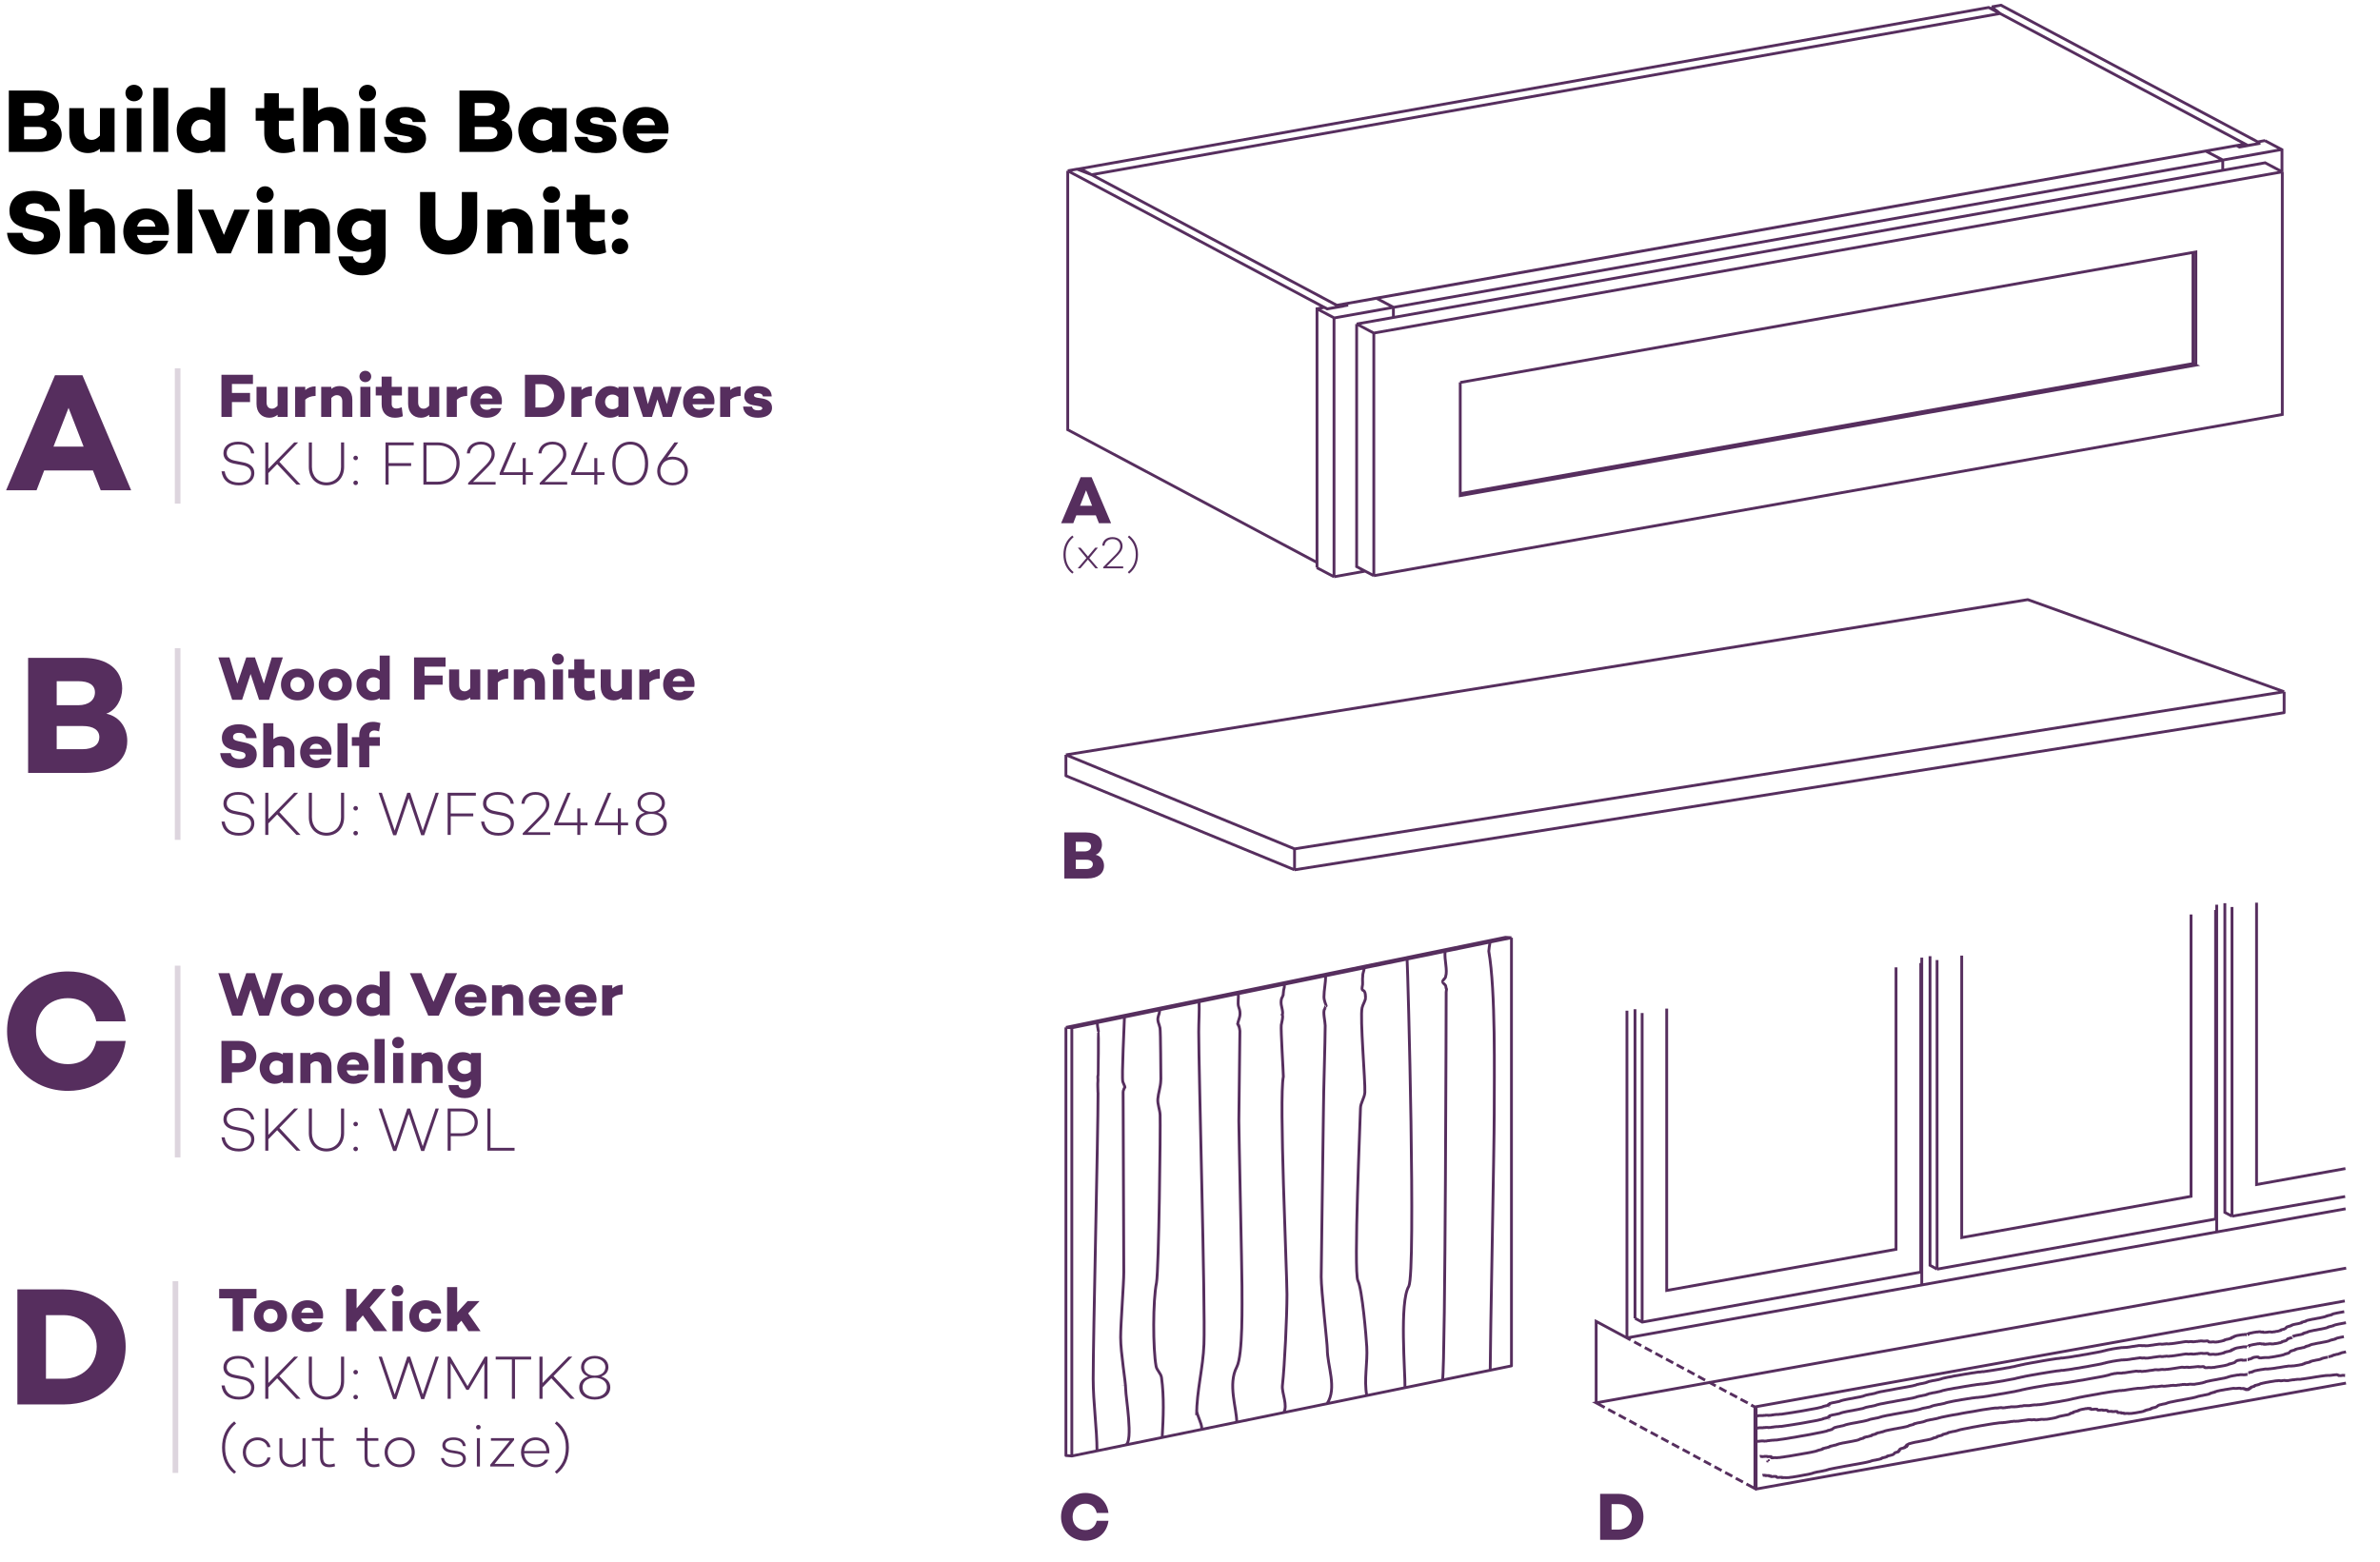 <svg xmlns="http://www.w3.org/2000/svg" width="422" height="277" viewBox="0 0 422 277" fill="none"><path d="M8.956 21.337C10.284 21.625 10.941 22.745 10.941 23.913C10.941 25.721 9.484 26.938 7.036 26.938H1.564V16.058H6.716C9.084 16.058 10.46 17.177 10.46 18.953C10.46 19.962 9.9 21.002 8.956 21.337ZM6.3 18.265H4.268V20.538H6.3C7.324 20.538 7.884 20.026 7.884 19.322C7.884 18.634 7.34 18.265 6.3 18.265ZM6.684 24.698C7.804 24.698 8.3 24.201 8.3 23.561C8.3 22.89 7.74 22.506 6.732 22.506H4.268V24.698H6.684ZM17.723 19.177H20.315V26.938H17.723V26.393C17.099 26.873 16.427 27.145 15.595 27.145C13.627 27.145 12.283 25.785 12.283 23.578V19.177H14.875V23.177C14.875 24.282 15.451 24.809 16.299 24.809C16.779 24.809 17.275 24.538 17.723 24.041V19.177ZM23.762 17.962C22.914 17.962 22.242 17.337 22.242 16.506C22.242 15.658 22.914 15.034 23.762 15.034C24.594 15.034 25.282 15.658 25.282 16.506C25.282 17.337 24.594 17.962 23.762 17.962ZM22.482 19.177H25.074V26.938H22.482V19.177ZM27.215 15.578H29.823V26.938H27.215V15.578ZM37.319 15.578H39.911V26.938H37.319V26.553C36.743 26.922 36.055 27.145 35.191 27.145C33.095 27.145 31.335 25.386 31.335 23.066C31.335 20.762 33.095 19.002 35.191 19.002C36.055 19.002 36.743 19.226 37.319 19.61V15.578ZM35.719 24.97C36.279 24.97 36.823 24.826 37.319 24.282V21.881C36.823 21.337 36.279 21.194 35.719 21.194C34.663 21.194 33.879 22.009 33.879 23.066C33.879 24.154 34.663 24.97 35.719 24.97ZM52.037 24.442L52.325 26.762C51.525 27.098 50.693 27.145 50.245 27.145C48.133 27.145 46.853 25.77 46.853 23.674V21.401H45.333V19.177H46.853V16.538H49.445V19.177H52.085V21.401H49.445V23.593C49.445 24.393 49.909 24.762 50.661 24.762C51.157 24.762 51.573 24.617 52.037 24.442ZM58.512 18.97C60.464 18.97 61.808 20.297 61.808 22.506V26.938H59.216V22.922C59.216 21.817 58.656 21.322 57.792 21.322C57.328 21.322 56.832 21.561 56.384 22.058V26.938H53.776V15.578H56.384V19.689C57.008 19.226 57.68 18.97 58.512 18.97ZM65.159 17.962C64.311 17.962 63.639 17.337 63.639 16.506C63.639 15.658 64.311 15.034 65.159 15.034C65.992 15.034 66.68 15.658 66.68 16.506C66.68 17.337 65.992 17.962 65.159 17.962ZM63.88 19.177H66.472V26.938H63.88V19.177ZM70.388 24.282C70.5 24.953 71.108 25.241 71.924 25.241C72.612 25.241 73.044 25.049 73.044 24.713C73.044 24.442 72.74 24.25 72.228 24.169L70.66 23.898C69.332 23.674 68.388 22.922 68.388 21.561C68.388 19.93 69.78 18.97 71.844 18.97C73.684 18.97 75.348 19.593 75.46 21.642H73.172C73.124 21.066 72.564 20.809 71.844 20.809C71.172 20.809 70.868 21.049 70.868 21.337C70.868 21.61 71.06 21.849 71.684 21.962L73.124 22.201C74.564 22.474 75.54 23.177 75.54 24.553C75.54 26.346 73.94 27.145 71.908 27.145C69.908 27.145 68.26 26.329 68.084 24.265L70.388 24.282ZM88.857 21.337C90.185 21.625 90.841 22.745 90.841 23.913C90.841 25.721 89.385 26.938 86.937 26.938H81.465V16.058H86.617C88.985 16.058 90.361 17.177 90.361 18.953C90.361 19.962 89.801 21.002 88.857 21.337ZM86.201 18.265H84.169V20.538H86.201C87.225 20.538 87.785 20.026 87.785 19.322C87.785 18.634 87.241 18.265 86.201 18.265ZM86.585 24.698C87.705 24.698 88.201 24.201 88.201 23.561C88.201 22.89 87.641 22.506 86.633 22.506H84.169V24.698H86.585ZM97.88 19.177H100.472V26.938H97.88V26.521C97.304 26.905 96.616 27.145 95.752 27.145C93.656 27.145 91.896 25.354 91.896 23.049C91.896 20.73 93.656 18.97 95.752 18.97C96.616 18.97 97.304 19.194 97.88 19.578V19.177ZM96.28 24.938C96.84 24.938 97.384 24.794 97.88 24.25V21.849C97.384 21.305 96.84 21.162 96.28 21.162C95.224 21.162 94.44 21.977 94.44 23.049C94.44 24.122 95.224 24.938 96.28 24.938ZM104.169 24.282C104.281 24.953 104.889 25.241 105.705 25.241C106.393 25.241 106.825 25.049 106.825 24.713C106.825 24.442 106.521 24.25 106.009 24.169L104.441 23.898C103.113 23.674 102.169 22.922 102.169 21.561C102.169 19.93 103.561 18.97 105.625 18.97C107.465 18.97 109.129 19.593 109.241 21.642H106.953C106.905 21.066 106.345 20.809 105.625 20.809C104.953 20.809 104.649 21.049 104.649 21.337C104.649 21.61 104.841 21.849 105.465 21.962L106.905 22.201C108.345 22.474 109.321 23.177 109.321 24.553C109.321 26.346 107.721 27.145 105.689 27.145C103.689 27.145 102.041 26.329 101.865 24.265L104.169 24.282ZM114.483 18.97C117.219 18.97 118.867 20.922 118.483 23.674H112.867C113.043 24.474 113.571 25.098 114.627 25.098C115.203 25.098 115.539 24.97 115.779 24.681H118.403C117.939 26.201 116.499 27.145 114.675 27.145C112.131 27.145 110.435 25.418 110.435 23.049C110.435 20.698 112.083 18.97 114.483 18.97ZM114.547 20.89C113.635 20.89 113.107 21.401 112.899 22.186H116.131C115.987 21.29 115.427 20.89 114.547 20.89ZM5.996 33.849C7.756 33.849 10.38 34.505 10.652 37.434H7.932C7.788 36.617 7.292 36.057 6.14 36.057C5.18 36.057 4.556 36.425 4.556 37.13C4.556 37.754 5.004 38.026 5.868 38.202L7.388 38.522C9.388 38.938 10.668 39.754 10.668 41.626C10.668 43.801 8.876 45.145 6.156 45.145C3.708 45.145 1.5 43.977 1.244 41.289H3.964C4.14 42.249 4.956 42.858 6.236 42.858C7.196 42.858 7.772 42.489 7.772 41.882C7.772 41.498 7.564 41.097 6.62 40.922L4.828 40.538C2.684 40.074 1.676 39.097 1.676 37.37C1.676 35.194 3.436 33.849 5.996 33.849ZM17.084 36.969C19.036 36.969 20.38 38.297 20.38 40.505V44.938H17.788V40.922C17.788 39.818 17.228 39.322 16.364 39.322C15.9 39.322 15.404 39.562 14.956 40.057V44.938H12.348V33.578H14.956V37.69C15.58 37.225 16.252 36.969 17.084 36.969ZM25.907 36.969C28.643 36.969 30.291 38.922 29.907 41.673H24.291C24.467 42.474 24.995 43.097 26.051 43.097C26.627 43.097 26.963 42.969 27.203 42.681H29.827C29.363 44.202 27.923 45.145 26.099 45.145C23.555 45.145 21.859 43.417 21.859 41.05C21.859 38.697 23.507 36.969 25.907 36.969ZM25.971 38.889C25.059 38.889 24.531 39.401 24.323 40.185H27.555C27.411 39.289 26.851 38.889 25.971 38.889ZM31.496 33.578H34.104V44.938H31.496V33.578ZM41.556 37.178H44.292L40.932 44.938H38.468L35.108 37.178H37.844L39.7 41.657L41.556 37.178ZM47.008 35.962C46.16 35.962 45.488 35.337 45.488 34.505C45.488 33.657 46.16 33.033 47.008 33.033C47.84 33.033 48.528 33.657 48.528 34.505C48.528 35.337 47.84 35.962 47.008 35.962ZM45.728 37.178H48.32V44.938H45.728V37.178ZM55.196 36.969C57.148 36.969 58.492 38.297 58.492 40.505V44.938H55.9V40.922C55.9 39.818 55.34 39.322 54.476 39.322C54.012 39.322 53.516 39.562 53.068 40.057V44.938H50.46V37.178H53.068V37.69C53.692 37.225 54.364 36.969 55.196 36.969ZM65.783 37.178H68.375V44.986C68.375 47.417 66.647 48.825 64.215 48.825C61.863 48.825 60.151 47.481 60.023 45.465H62.583C62.711 46.185 63.255 46.633 64.215 46.633C65.095 46.633 65.783 46.09 65.783 45.033V44.105C65.207 44.458 64.519 44.666 63.655 44.666C61.559 44.666 59.799 43.017 59.799 40.922C59.799 38.553 61.559 36.969 63.655 36.969C64.519 36.969 65.207 37.194 65.783 37.562V37.178ZM64.183 42.602C64.743 42.602 65.287 42.425 65.783 41.865V39.818C65.287 39.258 64.743 39.097 64.183 39.097C63.127 39.097 62.343 39.801 62.343 40.922C62.343 41.77 63.127 42.602 64.183 42.602ZM84.613 34.057V39.865C84.613 43.242 82.661 45.145 79.541 45.145C76.437 45.145 74.485 43.242 74.485 39.865V34.057H77.205V39.913C77.205 41.578 78.117 42.617 79.541 42.617C80.965 42.617 81.893 41.578 81.893 39.913V34.057H84.613ZM91.149 36.969C93.101 36.969 94.445 38.297 94.445 40.505V44.938H91.853V40.922C91.853 39.818 91.293 39.322 90.429 39.322C89.965 39.322 89.469 39.562 89.021 40.057V44.938H86.413V37.178H89.021V37.69C89.645 37.225 90.317 36.969 91.149 36.969ZM97.796 35.962C96.948 35.962 96.276 35.337 96.276 34.505C96.276 33.657 96.948 33.033 97.796 33.033C98.628 33.033 99.316 33.657 99.316 34.505C99.316 35.337 98.628 35.962 97.796 35.962ZM96.516 37.178H99.108V44.938H96.516V37.178ZM107.184 42.441L107.472 44.761C106.672 45.097 105.84 45.145 105.392 45.145C103.28 45.145 102 43.77 102 41.673V39.401H100.48V37.178H102V34.538H104.592V37.178H107.232V39.401H104.592V41.593C104.592 42.394 105.056 42.761 105.808 42.761C106.304 42.761 106.72 42.617 107.184 42.441ZM109.916 39.849C109.132 39.849 108.476 39.258 108.476 38.441C108.476 37.657 109.132 37.066 109.916 37.066C110.716 37.066 111.388 37.657 111.388 38.441C111.388 39.258 110.716 39.849 109.916 39.849ZM109.916 45.066C109.132 45.066 108.476 44.474 108.476 43.657C108.476 42.873 109.132 42.282 109.916 42.282C110.716 42.282 111.388 42.873 111.388 43.657C111.388 44.474 110.716 45.066 109.916 45.066Z" fill="black"></path><path d="M44.852 68.097H41.123V69.681H44.335V71.298H41.123V73.938H39.264V66.458H44.852V68.097ZM49.224 68.603H51.006V73.938H49.224V73.564C48.795 73.894 48.333 74.081 47.761 74.081C46.408 74.081 45.484 73.145 45.484 71.627V68.603H47.266V71.353C47.266 72.112 47.662 72.475 48.245 72.475C48.575 72.475 48.916 72.287 49.224 71.947V68.603ZM55.961 68.515V70.209C55.092 70.242 54.542 70.473 54.124 70.88V73.938H52.331V68.603H54.124V69.175C54.597 68.768 55.169 68.515 55.961 68.515ZM60.208 68.46C61.55 68.46 62.474 69.373 62.474 70.891V73.938H60.692V71.177C60.692 70.418 60.307 70.077 59.713 70.077C59.394 70.077 59.053 70.242 58.745 70.583V73.938H56.952V68.603H58.745V68.955C59.174 68.636 59.636 68.46 60.208 68.46ZM64.778 67.767C64.195 67.767 63.733 67.338 63.733 66.766C63.733 66.183 64.195 65.754 64.778 65.754C65.35 65.754 65.823 66.183 65.823 66.766C65.823 67.338 65.35 67.767 64.778 67.767ZM63.898 68.603H65.68V73.938H63.898V68.603ZM71.232 72.222L71.43 73.817C70.88 74.047 70.308 74.081 70.001 74.081C68.549 74.081 67.668 73.135 67.668 71.694V70.132H66.624V68.603H67.668V66.788H69.451V68.603H71.265V70.132H69.451V71.638C69.451 72.189 69.769 72.442 70.287 72.442C70.627 72.442 70.913 72.343 71.232 72.222ZM76.102 68.603H77.884V73.938H76.102V73.564C75.673 73.894 75.211 74.081 74.639 74.081C73.286 74.081 72.362 73.145 72.362 71.627V68.603H74.144V71.353C74.144 72.112 74.54 72.475 75.123 72.475C75.453 72.475 75.794 72.287 76.102 71.947V68.603ZM82.839 68.515V70.209C81.97 70.242 81.42 70.473 81.002 70.88V73.938H79.209V68.603H81.002V69.175C81.475 68.768 82.047 68.515 82.839 68.515ZM86.211 68.46C88.092 68.46 89.225 69.802 88.961 71.694H85.1C85.221 72.243 85.584 72.672 86.31 72.672C86.706 72.672 86.937 72.585 87.102 72.386H88.906C88.587 73.431 87.597 74.081 86.343 74.081C84.594 74.081 83.428 72.892 83.428 71.265C83.428 69.648 84.561 68.46 86.211 68.46ZM86.255 69.78C85.628 69.78 85.265 70.132 85.122 70.671H87.344C87.245 70.055 86.86 69.78 86.255 69.78ZM96.078 66.458C98.432 66.458 100.115 67.987 100.115 70.176C100.115 72.397 98.432 73.938 96.078 73.938H93.075V66.458H96.078ZM96.078 72.266C97.299 72.266 98.234 71.364 98.234 70.176C98.234 69.021 97.299 68.13 96.078 68.13H94.934V72.266H96.078ZM104.946 68.515V70.209C104.077 70.242 103.527 70.473 103.109 70.88V73.938H101.316V68.603H103.109V69.175C103.582 68.768 104.154 68.515 104.946 68.515ZM109.648 68.603H111.43V73.938H109.648V73.651C109.252 73.915 108.779 74.081 108.185 74.081C106.744 74.081 105.534 72.849 105.534 71.265C105.534 69.67 106.744 68.46 108.185 68.46C108.779 68.46 109.252 68.614 109.648 68.878V68.603ZM108.548 72.562C108.933 72.562 109.307 72.463 109.648 72.09V70.44C109.307 70.066 108.933 69.967 108.548 69.967C107.822 69.967 107.283 70.528 107.283 71.265C107.283 72.001 107.822 72.562 108.548 72.562ZM118.998 68.603H120.868L119.108 73.938H117.524L116.567 70.836L115.599 73.938H114.015L112.255 68.603H114.125L114.873 71.671L115.852 68.603H117.271L118.25 71.65L118.998 68.603ZM123.898 68.46C125.779 68.46 126.912 69.802 126.648 71.694H122.787C122.908 72.243 123.271 72.672 123.997 72.672C124.393 72.672 124.624 72.585 124.789 72.386H126.593C126.274 73.431 125.284 74.081 124.03 74.081C122.281 74.081 121.115 72.892 121.115 71.265C121.115 69.648 122.248 68.46 123.898 68.46ZM123.942 69.78C123.315 69.78 122.952 70.132 122.809 70.671H125.031C124.932 70.055 124.547 69.78 123.942 69.78ZM131.317 68.515V70.209C130.448 70.242 129.898 70.473 129.48 70.88V73.938H127.687V68.603H129.48V69.175C129.953 68.768 130.525 68.515 131.317 68.515ZM133.347 72.112C133.424 72.573 133.842 72.772 134.403 72.772C134.876 72.772 135.173 72.639 135.173 72.409C135.173 72.222 134.964 72.09 134.612 72.034L133.534 71.847C132.621 71.694 131.972 71.177 131.972 70.242C131.972 69.12 132.929 68.46 134.348 68.46C135.613 68.46 136.757 68.889 136.834 70.297H135.261C135.228 69.901 134.843 69.725 134.348 69.725C133.886 69.725 133.677 69.89 133.677 70.088C133.677 70.275 133.809 70.44 134.238 70.517L135.228 70.682C136.218 70.869 136.889 71.353 136.889 72.299C136.889 73.531 135.789 74.081 134.392 74.081C133.017 74.081 131.884 73.519 131.763 72.1L133.347 72.112ZM42.212 78.326C43.807 78.326 44.885 79.063 45.083 80.405H44.533C44.335 79.415 43.598 78.81 42.245 78.81C41.013 78.81 40.2 79.393 40.2 80.35C40.2 81.065 40.727 81.527 41.706 81.703L43.081 81.978C44.368 82.209 45.094 82.847 45.094 83.87C45.094 85.212 43.994 86.07 42.355 86.07C40.574 86.07 39.484 85.189 39.276 83.573H39.837C40.035 84.859 40.881 85.575 42.377 85.575C43.675 85.575 44.533 84.936 44.533 83.924C44.533 83.21 44.016 82.693 42.982 82.506L41.497 82.22C40.255 81.978 39.617 81.329 39.617 80.361C39.617 79.129 40.661 78.326 42.212 78.326ZM52.567 85.938L49.146 82.297L47.584 83.903V85.938H47.034V78.458H47.584V83.133L52.171 78.458H52.864L49.531 81.901L53.293 85.938H52.567ZM61.017 78.458V82.814C61.017 84.716 59.763 86.07 57.882 86.07C56.012 86.07 54.758 84.716 54.758 82.814V78.458H55.308V82.814C55.308 84.386 56.342 85.552 57.882 85.552C59.432 85.552 60.467 84.386 60.467 82.814V78.458H61.017ZM63.061 81.615C62.841 81.615 62.654 81.439 62.654 81.208C62.654 80.988 62.841 80.812 63.061 80.812C63.292 80.812 63.468 80.988 63.468 81.208C63.468 81.439 63.292 81.615 63.061 81.615ZM63.061 86.025C62.841 86.025 62.654 85.85 62.654 85.618C62.654 85.398 62.841 85.222 63.061 85.222C63.292 85.222 63.468 85.398 63.468 85.618C63.468 85.85 63.292 86.025 63.061 86.025ZM73.361 78.964H68.906V82.132H72.899V82.638H68.906V85.938H68.356V78.458H73.361V78.964ZM77.592 78.458C79.913 78.458 81.497 79.965 81.497 82.143C81.497 84.397 79.913 85.938 77.592 85.938H75.073V78.458H77.592ZM77.592 85.421C79.561 85.421 80.936 84.09 80.936 82.143C80.936 80.262 79.561 78.964 77.592 78.964H75.623V85.421H77.592ZM83.873 85.465H87.877V85.938H83.004V85.641L85.468 83.144C86.546 82.099 87.162 81.428 87.162 80.526C87.162 79.536 86.447 78.81 85.281 78.81C84.203 78.81 83.433 79.426 83.312 80.405H82.773C82.85 79.14 83.851 78.326 85.27 78.326C86.788 78.326 87.723 79.261 87.723 80.526C87.723 81.505 87.118 82.22 85.908 83.418L83.873 85.465ZM94.498 83.749V84.233H93.222V85.938H92.683V84.233H88.591V83.891L90.934 78.458H91.506L89.251 83.749H92.683V81.241H93.222V83.749H94.498ZM96.564 85.465H100.568V85.938H95.695V85.641L98.159 83.144C99.237 82.099 99.853 81.428 99.853 80.526C99.853 79.536 99.138 78.81 97.972 78.81C96.894 78.81 96.124 79.426 96.003 80.405H95.464C95.541 79.14 96.542 78.326 97.961 78.326C99.479 78.326 100.414 79.261 100.414 80.526C100.414 81.505 99.809 82.22 98.599 83.418L96.564 85.465ZM107.189 83.749V84.233H105.913V85.938H105.374V84.233H101.282V83.891L103.625 78.458H104.197L101.942 83.749H105.374V81.241H105.913V83.749H107.189ZM111.76 78.326C113.762 78.326 114.928 79.877 114.928 82.198C114.928 84.507 113.762 86.07 111.76 86.07C109.758 86.07 108.581 84.507 108.581 82.198C108.581 79.877 109.758 78.326 111.76 78.326ZM111.76 85.564C113.421 85.564 114.367 84.21 114.367 82.198C114.367 80.185 113.421 78.832 111.76 78.832C110.088 78.832 109.142 80.185 109.142 82.198C109.142 84.21 110.088 85.564 111.76 85.564ZM119.249 80.988C120.822 80.988 121.966 82.011 121.966 83.517C121.966 85.035 120.822 86.07 119.249 86.07C117.676 86.07 116.532 85.035 116.532 83.528C116.532 82.891 116.752 82.374 117.104 81.857L119.59 78.458H120.261L118.325 81.131C118.589 81.043 118.897 80.988 119.249 80.988ZM119.249 85.608C120.492 85.608 121.416 84.772 121.416 83.54C121.416 82.319 120.503 81.472 119.249 81.472C118.589 81.472 118.028 81.692 117.654 82.055L117.566 82.176C117.247 82.572 117.082 83.012 117.082 83.54C117.082 84.772 118.006 85.608 119.249 85.608Z" fill="#562E5E"></path><rect opacity="0.2" width="24" height="1" transform="matrix(-4.37114e-08 1 1 4.37114e-08 31 65.312)" fill="#562E5E"></rect><path d="M17.854 86.938L16.474 83.427H7.834L6.484 86.938H1.084L9.754 66.537H14.614L23.254 86.938H17.854ZM9.484 79.198H14.824L12.154 72.328L9.484 79.198Z" fill="#562E5E"></path><path d="M48.185 116.583H50.154L47.701 124.106H45.941L44.434 119.52L42.927 124.106H41.167L38.715 116.583H40.684L42.08 121.225L43.664 116.583H45.204L46.788 121.225L48.185 116.583ZM52.756 118.585C54.472 118.585 55.682 119.762 55.682 121.401C55.682 123.051 54.472 124.205 52.756 124.205C51.04 124.205 49.819 123.051 49.819 121.401C49.819 119.762 51.04 118.585 52.756 118.585ZM52.756 122.721C53.493 122.721 54.01 122.182 54.01 121.401C54.01 120.631 53.493 120.081 52.756 120.081C52.008 120.081 51.491 120.631 51.491 121.401C51.491 122.182 52.008 122.721 52.756 122.721ZM59.451 118.585C61.167 118.585 62.377 119.762 62.377 121.401C62.377 123.051 61.167 124.205 59.451 124.205C57.735 124.205 56.514 123.051 56.514 121.401C56.514 119.762 57.735 118.585 59.451 118.585ZM59.451 122.721C60.188 122.721 60.705 122.182 60.705 121.401C60.705 120.631 60.188 120.081 59.451 120.081C58.703 120.081 58.186 120.631 58.186 121.401C58.186 122.182 58.703 122.721 59.451 122.721ZM67.323 116.253H69.105V124.062H67.323V123.799C66.927 124.052 66.454 124.205 65.86 124.205C64.419 124.205 63.209 122.996 63.209 121.401C63.209 119.817 64.419 118.607 65.86 118.607C66.454 118.607 66.927 118.761 67.323 119.025V116.253ZM66.223 122.71C66.608 122.71 66.982 122.611 67.323 122.237V120.587C66.982 120.213 66.608 120.114 66.223 120.114C65.497 120.114 64.958 120.675 64.958 121.401C64.958 122.149 65.497 122.71 66.223 122.71ZM79.003 118.222H75.274V119.806H78.486V121.423H75.274V124.062H73.415V116.583H79.003V118.222ZM83.375 118.728H85.157V124.062H83.375V123.689C82.946 124.019 82.484 124.205 81.912 124.205C80.559 124.205 79.635 123.271 79.635 121.753V118.728H81.417V121.478C81.417 122.237 81.813 122.6 82.396 122.6C82.726 122.6 83.067 122.413 83.375 122.072V118.728ZM90.111 118.64V120.334C89.242 120.367 88.692 120.598 88.275 121.005V124.062H86.481V118.728H88.275V119.3C88.748 118.893 89.319 118.64 90.111 118.64ZM94.359 118.585C95.701 118.585 96.625 119.498 96.625 121.016V124.062H94.843V121.302C94.843 120.543 94.458 120.202 93.864 120.202C93.545 120.202 93.204 120.367 92.896 120.708V124.062H91.103V118.728H92.896V119.08C93.325 118.761 93.787 118.585 94.359 118.585ZM98.929 117.892C98.346 117.892 97.884 117.463 97.884 116.891C97.884 116.308 98.346 115.879 98.929 115.879C99.501 115.879 99.974 116.308 99.974 116.891C99.974 117.463 99.501 117.892 98.929 117.892ZM98.049 118.728H99.831V124.062H98.049V118.728ZM105.383 122.347L105.581 123.942C105.031 124.172 104.459 124.205 104.151 124.205C102.699 124.205 101.819 123.26 101.819 121.819V120.257H100.774V118.728H101.819V116.913H103.601V118.728H105.416V120.257H103.601V121.764C103.601 122.314 103.92 122.567 104.437 122.567C104.778 122.567 105.064 122.468 105.383 122.347ZM110.253 118.728H112.035V124.062H110.253V123.689C109.824 124.019 109.362 124.205 108.79 124.205C107.437 124.205 106.513 123.271 106.513 121.753V118.728H108.295V121.478C108.295 122.237 108.691 122.6 109.274 122.6C109.604 122.6 109.945 122.413 110.253 122.072V118.728ZM116.99 118.64V120.334C116.121 120.367 115.571 120.598 115.153 121.005V124.062H113.36V118.728H115.153V119.3C115.626 118.893 116.198 118.64 116.99 118.64ZM120.362 118.585C122.242 118.585 123.375 119.927 123.111 121.819H119.251C119.372 122.369 119.735 122.798 120.461 122.798C120.857 122.798 121.088 122.71 121.253 122.512H123.056C122.737 123.557 121.748 124.205 120.494 124.205C118.745 124.205 117.579 123.018 117.579 121.39C117.579 119.773 118.712 118.585 120.362 118.585ZM120.406 119.905C119.779 119.905 119.416 120.257 119.273 120.796H121.495C121.396 120.18 121.011 119.905 120.406 119.905ZM42.311 128.44C43.521 128.44 45.325 128.891 45.512 130.904H43.642C43.543 130.343 43.202 129.958 42.41 129.958C41.75 129.958 41.321 130.211 41.321 130.695C41.321 131.124 41.629 131.311 42.223 131.432L43.268 131.652C44.643 131.938 45.523 132.499 45.523 133.786C45.523 135.282 44.291 136.205 42.421 136.205C40.739 136.205 39.221 135.403 39.044 133.555H40.914C41.035 134.215 41.596 134.633 42.476 134.633C43.136 134.633 43.532 134.38 43.532 133.962C43.532 133.698 43.389 133.423 42.74 133.302L41.508 133.038C40.035 132.719 39.342 132.048 39.342 130.86C39.342 129.364 40.551 128.44 42.311 128.44ZM49.934 130.585C51.276 130.585 52.2 131.498 52.2 133.016V136.062H50.418V133.302C50.418 132.543 50.033 132.202 49.439 132.202C49.12 132.202 48.779 132.367 48.471 132.708V136.062H46.678V128.253H48.471V131.08C48.9 130.761 49.362 130.585 49.934 130.585ZM55.999 130.585C57.88 130.585 59.013 131.927 58.749 133.819H54.889C55.01 134.369 55.373 134.798 56.099 134.798C56.494 134.798 56.725 134.71 56.89 134.512H58.694C58.375 135.557 57.385 136.205 56.132 136.205C54.383 136.205 53.217 135.018 53.217 133.39C53.217 131.773 54.349 130.585 55.999 130.585ZM56.044 131.905C55.416 131.905 55.053 132.257 54.91 132.796H57.132C57.033 132.18 56.648 131.905 56.044 131.905ZM59.842 128.253H61.635V136.062H59.842V128.253ZM65.478 130.42V130.728H67.359V132.257H65.478V136.062H63.697V132.257H62.388V130.728H63.697V130.42C63.697 128.869 64.742 128.011 66.106 128.011C66.534 128.011 66.909 128.077 67.459 128.22L67.216 129.705C66.953 129.617 66.633 129.54 66.403 129.54C65.831 129.54 65.478 129.881 65.478 130.42ZM42.212 140.451C43.807 140.451 44.885 141.188 45.083 142.53H44.533C44.335 141.54 43.598 140.935 42.245 140.935C41.013 140.935 40.2 141.518 40.2 142.475C40.2 143.19 40.727 143.652 41.706 143.828L43.081 144.103C44.368 144.334 45.094 144.972 45.094 145.995C45.094 147.337 43.994 148.194 42.355 148.194C40.574 148.194 39.484 147.315 39.276 145.698H39.837C40.035 146.985 40.881 147.7 42.377 147.7C43.675 147.7 44.533 147.062 44.533 146.05C44.533 145.335 44.016 144.818 42.982 144.631L41.497 144.345C40.255 144.103 39.617 143.454 39.617 142.486C39.617 141.254 40.661 140.451 42.212 140.451ZM52.567 148.062L49.146 144.422L47.584 146.028V148.062H47.034V140.583H47.584V145.258L52.171 140.583H52.864L49.531 144.026L53.293 148.062H52.567ZM61.017 140.583V144.939C61.017 146.842 59.763 148.194 57.882 148.194C56.012 148.194 54.758 146.842 54.758 144.939V140.583H55.308V144.939C55.308 146.512 56.342 147.678 57.882 147.678C59.432 147.678 60.467 146.512 60.467 144.939V140.583H61.017ZM63.061 143.74C62.841 143.74 62.654 143.564 62.654 143.333C62.654 143.113 62.841 142.937 63.061 142.937C63.292 142.937 63.468 143.113 63.468 143.333C63.468 143.564 63.292 143.74 63.061 143.74ZM63.061 148.15C62.841 148.15 62.654 147.975 62.654 147.744C62.654 147.524 62.841 147.348 63.061 147.348C63.292 147.348 63.468 147.524 63.468 147.744C63.468 147.975 63.292 148.15 63.061 148.15ZM77.232 140.583H77.804L75.219 148.117H74.68L72.469 141.54L70.258 148.117H69.719L67.134 140.583H67.706L69.983 147.293L72.216 140.583H72.722L74.955 147.282L77.232 140.583ZM84.374 141.089H79.92V144.257H83.912V144.763H79.92V148.062H79.37V140.583H84.374V141.089ZM88.238 140.451C89.833 140.451 90.911 141.188 91.109 142.53H90.559C90.361 141.54 89.624 140.935 88.271 140.935C87.039 140.935 86.225 141.518 86.225 142.475C86.225 143.19 86.753 143.652 87.732 143.828L89.107 144.103C90.394 144.334 91.12 144.972 91.12 145.995C91.12 147.337 90.02 148.194 88.381 148.194C86.599 148.194 85.51 147.315 85.301 145.698H85.862C86.06 146.985 86.907 147.7 88.403 147.7C89.701 147.7 90.559 147.062 90.559 146.05C90.559 145.335 90.042 144.818 89.008 144.631L87.523 144.345C86.28 144.103 85.642 143.454 85.642 142.486C85.642 141.254 86.687 140.451 88.238 140.451ZM93.554 147.59H97.558V148.062H92.685V147.766L95.149 145.269C96.227 144.224 96.843 143.553 96.843 142.651C96.843 141.661 96.128 140.935 94.962 140.935C93.884 140.935 93.114 141.551 92.993 142.53H92.454C92.531 141.265 93.532 140.451 94.951 140.451C96.469 140.451 97.404 141.386 97.404 142.651C97.404 143.63 96.799 144.345 95.589 145.544L93.554 147.59ZM104.179 145.874V146.358H102.903V148.062H102.364V146.358H98.272V146.017L100.615 140.583H101.187L98.932 145.874H102.364V143.366H102.903V145.874H104.179ZM111.368 145.874V146.358H110.092V148.062H109.553V146.358H105.461V146.017L107.804 140.583H108.376L106.121 145.874H109.553V143.366H110.092V145.874H111.368ZM116.621 144.114C117.622 144.4 118.227 145.093 118.227 146.017C118.227 147.326 117.138 148.194 115.466 148.194C113.805 148.194 112.716 147.326 112.716 146.017C112.716 145.082 113.321 144.4 114.322 144.114C113.541 143.828 113.046 143.245 113.046 142.42C113.046 141.276 114.069 140.451 115.466 140.451C116.874 140.451 117.897 141.276 117.897 142.42C117.897 143.256 117.402 143.839 116.621 144.114ZM113.585 142.442C113.585 143.377 114.388 143.949 115.466 143.949C116.555 143.949 117.358 143.377 117.358 142.442C117.358 141.562 116.555 140.902 115.466 140.902C114.388 140.902 113.585 141.562 113.585 142.442ZM115.466 147.722C116.764 147.722 117.633 147.029 117.633 145.995C117.633 145.016 116.764 144.334 115.466 144.334C114.179 144.334 113.31 145.005 113.31 145.995C113.31 147.029 114.179 147.722 115.466 147.722Z" fill="#562E5E"></path><rect opacity="0.2" width="34" height="1" transform="matrix(-4.37114e-08 1 1 4.37114e-08 31 114.938)" fill="#562E5E"></rect><path d="M18.845 126.562C21.335 127.102 22.565 129.202 22.565 131.392C22.565 134.782 19.835 137.062 15.245 137.062H4.985V116.662H14.645C19.085 116.662 21.665 118.762 21.665 122.092C21.665 123.982 20.615 125.932 18.845 126.562ZM13.865 120.802H10.055V125.062H13.865C15.785 125.062 16.835 124.102 16.835 122.782C16.835 121.492 15.815 120.802 13.865 120.802ZM14.585 132.862C16.685 132.862 17.615 131.932 17.615 130.732C17.615 129.472 16.565 128.752 14.675 128.752H10.055V132.862H14.585Z" fill="#562E5E"></path><path d="M48.185 172.583H50.154L47.701 180.106H45.941L44.434 175.52L42.927 180.106H41.167L38.715 172.583H40.684L42.08 177.225L43.664 172.583H45.204L46.788 177.225L48.185 172.583ZM52.756 174.585C54.472 174.585 55.682 175.762 55.682 177.401C55.682 179.051 54.472 180.205 52.756 180.205C51.04 180.205 49.819 179.051 49.819 177.401C49.819 175.762 51.04 174.585 52.756 174.585ZM52.756 178.721C53.493 178.721 54.01 178.182 54.01 177.401C54.01 176.631 53.493 176.081 52.756 176.081C52.008 176.081 51.491 176.631 51.491 177.401C51.491 178.182 52.008 178.721 52.756 178.721ZM59.451 174.585C61.167 174.585 62.377 175.762 62.377 177.401C62.377 179.051 61.167 180.205 59.451 180.205C57.735 180.205 56.514 179.051 56.514 177.401C56.514 175.762 57.735 174.585 59.451 174.585ZM59.451 178.721C60.188 178.721 60.705 178.182 60.705 177.401C60.705 176.631 60.188 176.081 59.451 176.081C58.703 176.081 58.186 176.631 58.186 177.401C58.186 178.182 58.703 178.721 59.451 178.721ZM67.323 172.253H69.105V180.062H67.323V179.799C66.927 180.052 66.454 180.205 65.86 180.205C64.419 180.205 63.209 178.996 63.209 177.401C63.209 175.817 64.419 174.607 65.86 174.607C66.454 174.607 66.927 174.761 67.323 175.025V172.253ZM66.223 178.71C66.608 178.71 66.982 178.611 67.323 178.237V176.587C66.982 176.213 66.608 176.114 66.223 176.114C65.497 176.114 64.958 176.675 64.958 177.401C64.958 178.149 65.497 178.71 66.223 178.71ZM78.997 172.583H81.043L77.809 180.106H75.928L72.683 172.583H74.729L76.863 177.654L78.997 172.583ZM83.456 174.585C85.337 174.585 86.469 175.927 86.206 177.819H82.344C82.466 178.369 82.829 178.798 83.555 178.798C83.951 178.798 84.181 178.71 84.347 178.512H86.15C85.832 179.557 84.841 180.205 83.588 180.205C81.839 180.205 80.673 179.018 80.673 177.39C80.673 175.773 81.806 174.585 83.456 174.585ZM83.499 175.905C82.873 175.905 82.51 176.257 82.367 176.796H84.588C84.49 176.18 84.105 175.905 83.499 175.905ZM90.5 174.585C91.842 174.585 92.766 175.498 92.766 177.016V180.062H90.984V177.302C90.984 176.543 90.599 176.202 90.005 176.202C89.686 176.202 89.345 176.367 89.037 176.708V180.062H87.244V174.728H89.037V175.08C89.466 174.761 89.928 174.585 90.5 174.585ZM96.566 174.585C98.447 174.585 99.58 175.927 99.316 177.819H95.455C95.576 178.369 95.939 178.798 96.665 178.798C97.061 178.798 97.292 178.71 97.457 178.512H99.261C98.942 179.557 97.952 180.205 96.698 180.205C94.949 180.205 93.783 179.018 93.783 177.39C93.783 175.773 94.916 174.585 96.566 174.585ZM96.61 175.905C95.983 175.905 95.62 176.257 95.477 176.796H97.699C97.6 176.18 97.215 175.905 96.61 175.905ZM102.981 174.585C104.862 174.585 105.995 175.927 105.731 177.819H101.87C101.991 178.369 102.354 178.798 103.08 178.798C103.476 178.798 103.707 178.71 103.872 178.512H105.676C105.357 179.557 104.367 180.205 103.113 180.205C101.364 180.205 100.198 179.018 100.198 177.39C100.198 175.773 101.331 174.585 102.981 174.585ZM103.025 175.905C102.398 175.905 102.035 176.257 101.892 176.796H104.114C104.015 176.18 103.63 175.905 103.025 175.905ZM110.4 174.64V176.334C109.531 176.367 108.981 176.598 108.563 177.005V180.062H106.77V174.728H108.563V175.3C109.036 174.893 109.608 174.64 110.4 174.64ZM42.278 184.583C44.236 184.583 45.446 185.639 45.446 187.322C45.446 189.071 44.17 190.16 42.135 190.16H41.123V192.062H39.264V184.583H42.278ZM42.245 188.532C43.059 188.532 43.598 188.059 43.598 187.322C43.598 186.651 43.059 186.211 42.245 186.211H41.123V188.532H42.245ZM50.152 186.728H51.934V192.062H50.152V191.777C49.756 192.041 49.283 192.205 48.689 192.205C47.248 192.205 46.038 190.974 46.038 189.39C46.038 187.795 47.248 186.585 48.689 186.585C49.283 186.585 49.756 186.739 50.152 187.003V186.728ZM49.052 190.688C49.437 190.688 49.811 190.589 50.152 190.215V188.565C49.811 188.191 49.437 188.092 49.052 188.092C48.326 188.092 47.787 188.653 47.787 189.39C47.787 190.127 48.326 190.688 49.052 190.688ZM56.51 186.585C57.852 186.585 58.776 187.498 58.776 189.016V192.062H56.994V189.302C56.994 188.543 56.609 188.202 56.015 188.202C55.696 188.202 55.355 188.367 55.047 188.708V192.062H53.254V186.728H55.047V187.08C55.476 186.761 55.938 186.585 56.51 186.585ZM62.576 186.585C64.457 186.585 65.59 187.927 65.326 189.819H61.465C61.586 190.369 61.949 190.798 62.675 190.798C63.071 190.798 63.302 190.71 63.467 190.512H65.271C64.952 191.557 63.962 192.205 62.708 192.205C60.959 192.205 59.793 191.018 59.793 189.39C59.793 187.773 60.926 186.585 62.576 186.585ZM62.62 187.905C61.993 187.905 61.63 188.257 61.487 188.796H63.709C63.61 188.18 63.225 187.905 62.62 187.905ZM66.418 184.253H68.212V192.062H66.418V184.253ZM70.581 185.892C69.998 185.892 69.536 185.463 69.536 184.891C69.536 184.308 69.998 183.879 70.581 183.879C71.153 183.879 71.626 184.308 71.626 184.891C71.626 185.463 71.153 185.892 70.581 185.892ZM69.701 186.728H71.483V192.062H69.701V186.728ZM76.211 186.585C77.553 186.585 78.477 187.498 78.477 189.016V192.062H76.695V189.302C76.695 188.543 76.31 188.202 75.716 188.202C75.397 188.202 75.056 188.367 74.748 188.708V192.062H72.955V186.728H74.748V187.08C75.177 186.761 75.639 186.585 76.211 186.585ZM83.489 186.728H85.271V192.095C85.271 193.767 84.083 194.735 82.411 194.735C80.794 194.735 79.617 193.811 79.529 192.425H81.289C81.377 192.92 81.751 193.228 82.411 193.228C83.016 193.228 83.489 192.854 83.489 192.128V191.491C83.093 191.733 82.62 191.876 82.026 191.876C80.585 191.876 79.375 190.743 79.375 189.302C79.375 187.674 80.585 186.585 82.026 186.585C82.62 186.585 83.093 186.739 83.489 186.992V186.728ZM82.389 190.457C82.774 190.457 83.148 190.336 83.489 189.951V188.543C83.148 188.158 82.774 188.048 82.389 188.048C81.663 188.048 81.124 188.532 81.124 189.302C81.124 189.885 81.663 190.457 82.389 190.457ZM42.212 196.451C43.807 196.451 44.885 197.188 45.083 198.53H44.533C44.335 197.54 43.598 196.935 42.245 196.935C41.013 196.935 40.2 197.518 40.2 198.475C40.2 199.19 40.727 199.652 41.706 199.828L43.081 200.103C44.368 200.334 45.094 200.972 45.094 201.995C45.094 203.337 43.994 204.194 42.355 204.194C40.574 204.194 39.484 203.315 39.276 201.698H39.837C40.035 202.985 40.881 203.7 42.377 203.7C43.675 203.7 44.533 203.062 44.533 202.05C44.533 201.335 44.016 200.818 42.982 200.631L41.497 200.345C40.255 200.103 39.617 199.454 39.617 198.486C39.617 197.254 40.661 196.451 42.212 196.451ZM52.567 204.062L49.146 200.422L47.584 202.028V204.062H47.034V196.583H47.584V201.258L52.171 196.583H52.864L49.531 200.026L53.293 204.062H52.567ZM61.017 196.583V200.939C61.017 202.842 59.763 204.194 57.882 204.194C56.012 204.194 54.758 202.842 54.758 200.939V196.583H55.308V200.939C55.308 202.512 56.342 203.678 57.882 203.678C59.432 203.678 60.467 202.512 60.467 200.939V196.583H61.017ZM63.061 199.74C62.841 199.74 62.654 199.564 62.654 199.333C62.654 199.113 62.841 198.937 63.061 198.937C63.292 198.937 63.468 199.113 63.468 199.333C63.468 199.564 63.292 199.74 63.061 199.74ZM63.061 204.15C62.841 204.15 62.654 203.975 62.654 203.744C62.654 203.524 62.841 203.348 63.061 203.348C63.292 203.348 63.468 203.524 63.468 203.744C63.468 203.975 63.292 204.15 63.061 204.15ZM77.232 196.583H77.804L75.219 204.117H74.68L72.469 197.54L70.258 204.117H69.719L67.134 196.583H67.706L69.983 203.293L72.216 196.583H72.722L74.955 203.282L77.232 196.583ZM81.889 196.583C83.594 196.583 84.716 197.551 84.716 199.014C84.716 200.488 83.572 201.478 81.834 201.478H79.92V204.062H79.37V196.583H81.889ZM81.878 200.972C83.242 200.972 84.165 200.18 84.165 199.014C84.165 197.859 83.242 197.089 81.878 197.089H79.92V200.972H81.878ZM86.969 203.546H91.237V204.062H86.419V196.583H86.969V203.546Z" fill="#562E5E"></path><rect opacity="0.2" width="34" height="1" transform="matrix(-4.37114e-08 1 1 4.37114e-08 31 171.25)" fill="#562E5E"></rect><path d="M12.023 188.712C14.723 188.712 16.523 187.152 17.063 184.602H22.283C21.623 189.882 17.603 193.453 12.053 193.453C5.903 193.453 1.253 189.012 1.253 182.862C1.253 176.712 5.903 172.272 12.053 172.272C17.603 172.272 21.623 175.842 22.283 181.122H17.063C16.523 178.572 14.723 177.012 12.023 177.012C8.693 177.012 6.383 179.472 6.383 182.862C6.383 186.252 8.693 188.712 12.023 188.712Z" fill="#562E5E"></path><path d="M45.479 228.583V230.244H43.092V236.062H41.244V230.244H38.858V228.583H45.479ZM47.965 230.585C49.681 230.585 50.891 231.762 50.891 233.401C50.891 235.051 49.681 236.205 47.965 236.205C46.249 236.205 45.029 235.051 45.029 233.401C45.029 231.762 46.249 230.585 47.965 230.585ZM47.965 234.721C48.703 234.721 49.219 234.182 49.219 233.401C49.219 232.631 48.703 232.081 47.965 232.081C47.218 232.081 46.7 232.631 46.7 233.401C46.7 234.182 47.218 234.721 47.965 234.721ZM54.506 230.585C56.387 230.585 57.52 231.927 57.256 233.819H53.395C53.516 234.369 53.879 234.798 54.605 234.798C55.001 234.798 55.232 234.71 55.397 234.512H57.201C56.882 235.557 55.892 236.205 54.638 236.205C52.889 236.205 51.723 235.018 51.723 233.39C51.723 231.773 52.856 230.585 54.506 230.585ZM54.55 231.905C53.923 231.905 53.56 232.257 53.417 232.796H55.639C55.54 232.18 55.155 231.905 54.55 231.905ZM66.332 236.062L64.33 233.269L63.23 234.545V236.062H61.371V228.583H63.23V232.015L66.211 228.583H68.411L65.562 231.861L68.653 236.062H66.332ZM70.474 229.892C69.891 229.892 69.429 229.463 69.429 228.891C69.429 228.308 69.891 227.879 70.474 227.879C71.046 227.879 71.519 228.308 71.519 228.891C71.519 229.463 71.046 229.892 70.474 229.892ZM69.594 230.728H71.376V236.062H69.594V230.728ZM75.499 234.699C76.038 234.699 76.456 234.358 76.544 233.874H78.227C78.095 235.249 76.962 236.205 75.488 236.205C73.816 236.205 72.573 235.018 72.573 233.39C72.573 231.773 73.816 230.585 75.488 230.585C76.962 230.585 78.095 231.542 78.227 232.917H76.544C76.456 232.433 76.038 232.092 75.499 232.092C74.729 232.092 74.278 232.664 74.278 233.39C74.278 234.116 74.729 234.699 75.499 234.699ZM83.08 236.062L81.804 234.215L81.067 235.007V236.062H79.274V228.253H81.067V232.719L82.915 230.728H85.037L83.014 232.906L85.213 236.062H83.08ZM42.212 240.451C43.807 240.451 44.885 241.188 45.083 242.53H44.533C44.335 241.54 43.598 240.935 42.245 240.935C41.013 240.935 40.2 241.518 40.2 242.475C40.2 243.19 40.727 243.652 41.706 243.828L43.081 244.103C44.368 244.334 45.094 244.972 45.094 245.995C45.094 247.337 43.994 248.194 42.355 248.194C40.574 248.194 39.484 247.315 39.276 245.698H39.837C40.035 246.985 40.881 247.7 42.377 247.7C43.675 247.7 44.533 247.062 44.533 246.05C44.533 245.335 44.016 244.818 42.982 244.631L41.497 244.345C40.255 244.103 39.617 243.454 39.617 242.486C39.617 241.254 40.661 240.451 42.212 240.451ZM52.567 248.062L49.146 244.422L47.584 246.028V248.062H47.034V240.583H47.584V245.258L52.171 240.583H52.864L49.531 244.026L53.293 248.062H52.567ZM61.017 240.583V244.939C61.017 246.842 59.763 248.194 57.882 248.194C56.012 248.194 54.758 246.842 54.758 244.939V240.583H55.308V244.939C55.308 246.512 56.342 247.678 57.882 247.678C59.432 247.678 60.467 246.512 60.467 244.939V240.583H61.017ZM63.061 243.74C62.841 243.74 62.654 243.564 62.654 243.333C62.654 243.113 62.841 242.937 63.061 242.937C63.292 242.937 63.468 243.113 63.468 243.333C63.468 243.564 63.292 243.74 63.061 243.74ZM63.061 248.15C62.841 248.15 62.654 247.975 62.654 247.744C62.654 247.524 62.841 247.348 63.061 247.348C63.292 247.348 63.468 247.524 63.468 247.744C63.468 247.975 63.292 248.15 63.061 248.15ZM77.232 240.583H77.804L75.219 248.117H74.68L72.469 241.54L70.258 248.117H69.719L67.134 240.583H67.706L69.983 247.293L72.216 240.583H72.722L74.955 247.282L77.232 240.583ZM86.431 240.583V248.062H85.871L85.882 241.76L83.109 246.468H82.692L79.909 241.749L79.92 248.062H79.37V240.583H79.832L82.9 245.808L85.969 240.583H86.431ZM94.174 240.583V241.089H91.314V248.062H90.764V241.089H87.893V240.583H94.174ZM101.182 248.062L97.761 244.422L96.199 246.028V248.062H95.649V240.583H96.199V245.258L100.786 240.583H101.479L98.146 244.026L101.908 248.062H101.182ZM106.604 244.114C107.605 244.4 108.21 245.093 108.21 246.017C108.21 247.326 107.121 248.194 105.449 248.194C103.788 248.194 102.699 247.326 102.699 246.017C102.699 245.082 103.304 244.4 104.305 244.114C103.524 243.828 103.029 243.245 103.029 242.42C103.029 241.276 104.052 240.451 105.449 240.451C106.857 240.451 107.88 241.276 107.88 242.42C107.88 243.256 107.385 243.839 106.604 244.114ZM103.568 242.442C103.568 243.377 104.371 243.949 105.449 243.949C106.538 243.949 107.341 243.377 107.341 242.442C107.341 241.562 106.538 240.902 105.449 240.902C104.371 240.902 103.568 241.562 103.568 242.442ZM105.449 247.722C106.747 247.722 107.616 247.029 107.616 245.995C107.616 245.016 106.747 244.334 105.449 244.334C104.162 244.334 103.293 245.005 103.293 245.995C103.293 247.029 104.162 247.722 105.449 247.722ZM39.913 256.708C39.913 258.622 40.596 259.909 41.86 260.997L41.53 261.349C40.09 260.227 39.374 258.666 39.374 256.708C39.374 254.75 40.09 253.188 41.53 252.066L41.86 252.429C40.596 253.507 39.913 254.794 39.913 256.708ZM45.668 259.7C46.559 259.7 47.23 259.216 47.417 258.468H47.967C47.758 259.513 46.845 260.194 45.668 260.194C44.139 260.194 43.05 259.029 43.05 257.555C43.05 256.07 44.139 254.904 45.668 254.904C46.845 254.904 47.758 255.597 47.967 256.631H47.417C47.23 255.883 46.559 255.399 45.668 255.399C44.425 255.399 43.6 256.356 43.6 257.555C43.6 258.743 44.425 259.7 45.668 259.7ZM53.644 255.036H54.172V260.062H53.644V259.37C53.171 259.898 52.456 260.194 51.653 260.194C50.41 260.194 49.541 259.381 49.541 257.984V255.036H50.069V257.962C50.069 259.084 50.751 259.7 51.73 259.7C52.467 259.7 53.193 259.348 53.644 258.71V255.036ZM59.321 259.524L59.398 260.041C59.024 260.15 58.683 260.194 58.419 260.194C57.253 260.194 56.736 259.59 56.736 258.27V255.509H55.306V255.036H56.736V253.155H57.275V255.036H59.189V255.509H57.275V258.27C57.275 259.293 57.627 259.7 58.463 259.7C58.727 259.7 59.035 259.623 59.321 259.524ZM67.221 259.524L67.298 260.041C66.924 260.15 66.583 260.194 66.319 260.194C65.153 260.194 64.636 259.59 64.636 258.27V255.509H63.206V255.036H64.636V253.155H65.175V255.036H67.089V255.509H65.175V258.27C65.175 259.293 65.527 259.7 66.363 259.7C66.627 259.7 66.935 259.623 67.221 259.524ZM70.883 254.904C72.401 254.904 73.545 256.048 73.545 257.555C73.545 259.051 72.401 260.194 70.883 260.194C69.365 260.194 68.199 259.051 68.199 257.555C68.199 256.048 69.365 254.904 70.883 254.904ZM70.883 259.7C72.082 259.7 73.006 258.765 73.006 257.555C73.006 256.334 72.082 255.399 70.883 255.399C69.673 255.399 68.749 256.334 68.749 257.555C68.749 258.765 69.673 259.7 70.883 259.7ZM78.698 258.567C78.874 259.293 79.457 259.733 80.546 259.733C81.471 259.733 82.087 259.359 82.087 258.732C82.087 258.204 81.668 257.907 81.097 257.819L79.93 257.621C79.073 257.489 78.434 257.126 78.434 256.312C78.434 255.443 79.227 254.904 80.403 254.904C81.537 254.904 82.493 255.388 82.582 256.444H82.076C81.966 255.718 81.371 255.355 80.415 255.355C79.523 255.355 78.963 255.718 78.963 256.279C78.963 256.73 79.281 257.038 80.073 257.17L81.108 257.335C81.811 257.456 82.603 257.753 82.603 258.721C82.603 259.645 81.757 260.194 80.535 260.194C79.171 260.194 78.368 259.612 78.193 258.567H78.698ZM84.819 253.496C84.588 253.496 84.412 253.32 84.412 253.089C84.412 252.858 84.588 252.693 84.819 252.693C85.05 252.693 85.226 252.858 85.226 253.089C85.226 253.32 85.05 253.496 84.819 253.496ZM84.555 255.036H85.094V260.062H84.555V255.036ZM91.153 255.036V255.366L87.699 259.601H91.153V260.062H86.918V259.755L90.394 255.498H87.05V255.036H91.153ZM94.955 254.904C96.517 254.904 97.518 256.114 97.408 257.72H92.931C93.008 258.831 93.789 259.711 94.988 259.711C95.758 259.711 96.363 259.403 96.616 258.864H97.21C96.902 259.689 96.055 260.194 94.977 260.194C93.459 260.194 92.381 259.029 92.381 257.555C92.381 256.07 93.459 254.904 94.955 254.904ZM94.966 255.377C93.822 255.377 93.041 256.224 92.942 257.313H96.869C96.847 256.147 96.066 255.377 94.966 255.377ZM98.712 252.066C100.153 253.188 100.868 254.75 100.868 256.708C100.868 258.666 100.153 260.227 98.712 261.349L98.382 260.997C99.647 259.909 100.329 258.622 100.329 256.708C100.329 254.794 99.647 253.507 98.382 252.429L98.712 252.066Z" fill="#562E5E"></path><rect opacity="0.2" width="34" height="1" transform="matrix(-4.37114e-08 1 1 4.37114e-08 30.605 227.202)" fill="#562E5E"></rect><path d="M11.27 228.662C17.69 228.662 22.28 232.832 22.28 238.802C22.28 244.862 17.69 249.062 11.27 249.062H3.08V228.662H11.27ZM11.27 244.502C14.6 244.502 17.15 242.042 17.15 238.802C17.15 235.652 14.6 233.223 11.27 233.223H8.15V244.502H11.27Z" fill="#562E5E"></path><path d="M194.852 92.787L194.3 91.383H190.844L190.304 92.787H188.144L191.612 84.627H193.556L197.012 92.787H194.852ZM191.504 89.691H193.64L192.572 86.943L191.504 89.691ZM188.952 98.347C188.952 99.739 189.448 100.675 190.368 101.467L190.128 101.723C189.08 100.907 188.56 99.771 188.56 98.347C188.56 96.923 189.08 95.787 190.128 94.971L190.368 95.235C189.448 96.019 188.952 96.955 188.952 98.347ZM194.711 100.787H194.231L192.895 99.235L191.559 100.787H191.087L192.639 98.963L191.119 97.131H191.599L192.895 98.675L194.191 97.131H194.671L193.159 98.963L193.151 98.971L194.711 100.787ZM196.242 100.443H199.154V100.787H195.61V100.571L197.402 98.755C198.186 97.995 198.634 97.507 198.634 96.851C198.634 96.131 198.114 95.603 197.266 95.603C196.482 95.603 195.922 96.051 195.834 96.763H195.442C195.498 95.843 196.226 95.251 197.258 95.251C198.362 95.251 199.042 95.931 199.042 96.851C199.042 97.563 198.602 98.083 197.722 98.955L196.242 100.443ZM200.207 94.971C201.255 95.787 201.775 96.923 201.775 98.347C201.775 99.771 201.255 100.907 200.207 101.723L199.967 101.467C200.887 100.675 201.383 99.739 201.383 98.347C201.383 96.955 200.887 96.019 199.967 95.235L200.207 94.971Z" fill="#562E5E"></path><path d="M194.264 151.587C195.26 151.803 195.752 152.643 195.752 153.519C195.752 154.875 194.66 155.787 192.824 155.787H188.72V147.627H192.584C194.36 147.627 195.392 148.467 195.392 149.799C195.392 150.555 194.972 151.335 194.264 151.587ZM192.272 149.283H190.748V150.987H192.272C193.04 150.987 193.46 150.603 193.46 150.075C193.46 149.559 193.052 149.283 192.272 149.283ZM192.56 154.107C193.4 154.107 193.772 153.735 193.772 153.255C193.772 152.751 193.352 152.463 192.596 152.463H190.748V154.107H192.56Z" fill="#562E5E"></path><path d="M192.44 271.336C193.52 271.336 194.24 270.712 194.456 269.692H196.544C196.28 271.804 194.672 273.232 192.452 273.232C189.992 273.232 188.132 271.456 188.132 268.996C188.132 266.536 189.992 264.76 192.452 264.76C194.672 264.76 196.28 266.188 196.544 268.3H194.456C194.24 267.28 193.52 266.656 192.44 266.656C191.108 266.656 190.184 267.64 190.184 268.996C190.184 270.352 191.108 271.336 192.44 271.336Z" fill="#562E5E"></path><path d="M286.996 264.916C289.564 264.916 291.4 266.584 291.4 268.972C291.4 271.396 289.564 273.076 286.996 273.076H283.72V264.916H286.996ZM286.996 271.252C288.328 271.252 289.348 270.268 289.348 268.972C289.348 267.712 288.328 266.74 286.996 266.74H285.748V271.252H286.996Z" fill="#562E5E"></path><path d="M229.537 154.252L405 126.382V122.669M229.537 154.252V150.538M229.537 154.252L189 137.576V133.863M405 122.669L359.552 106.337L189 133.863M405 122.669L229.537 150.538M189 133.863L229.537 150.538" stroke="#562E5E" stroke-width="0.5" stroke-linejoin="round"></path><path d="M212.172 250.065C212.206 250.964 213.102 252.401 213.085 253.301M189 182.195V258.123L189.016 258.116L190.064 258.201L268 242.22V166.292M189 182.195L266.935 166.221L268 166.292M189 182.195L190.047 182.266M268 166.292L190.047 182.266M268 166.292L190.064 182.266M190.047 258.207V182.266M227.604 250.505C228.398 249.282 227.249 246.977 227.384 245.728C227.79 242.091 228.195 233.411 228.195 229.56C228.195 225.709 226.759 194.576 227.553 190.926C227.553 190.233 227.08 182.518 227.181 181.78C227.215 181.567 227.604 180.059 227.333 179.942C227.604 179.826 227.215 178.395 227.181 178.175C227.13 177.813 227.13 177.366 227.266 177.004C227.316 176.855 227.452 176.745 227.452 176.59C227.452 176.518 227.587 176.441 227.519 176.376C227.519 176.117 227.604 175.839 227.604 175.58C227.638 175.399 227.688 175.243 227.722 175.081C227.756 174.907 227.722 174.713 227.722 174.538M212.172 250.958C212.172 246.712 213.322 242.57 213.474 238.388C213.727 231.638 212.544 189.761 212.544 182.991C212.544 181.211 212.679 179.424 212.612 177.645M219.474 181.657C219.491 181.619 219.44 181.586 219.44 181.547C219.44 181.56 219.474 181.645 219.474 181.645L219.508 181.683V181.645L219.541 181.69V181.774V181.735C219.525 181.742 219.609 181.774 219.609 181.774L219.643 181.845V182.001L219.71 182.033C219.71 182.149 219.744 182.259 219.778 182.389C219.778 182.583 219.879 182.79 219.846 182.984L219.66 198.745C219.66 200.557 220.218 225.696 220.218 228.065C220.218 231.088 220.403 240.291 219.288 242.427C217.682 245.502 219.288 249.709 219.288 252.214M219.356 242.246V242.207M219.474 181.567C219.474 181.224 219.778 180.596 219.846 180.111C219.913 179.638 219.846 179.114 219.66 178.654C219.372 177.878 219.677 177.004 219.541 176.227M194.746 182.965C194.78 183.017 194.746 190.544 194.712 190.628C194.594 190.965 194.712 191.334 194.679 191.67C194.611 192.376 194.679 193.062 194.679 193.754M199.462 192.784C199.462 192.674 199.208 192.175 199.09 191.839C198.853 191.107 199.377 181.185 199.377 180.357M205.834 191.483V191.282C205.817 190.661 205.8 182.926 205.682 182.311C205.563 181.651 205.158 181.062 205.344 180.389C205.378 180.175 205.462 179.962 205.53 179.748C205.597 179.522 205.597 179.295 205.648 179.075M199.31 192.544L199.344 192.589M194.695 193.754C194.695 201.334 193.833 236.939 193.833 244.531C193.833 248.757 194.51 253.392 194.51 257.281M199.411 192.887L199.377 192.926L199.344 192.997C199.344 193.023 199.31 193.068 199.31 193.068L199.344 193.023L199.31 193.055L199.276 193.094C199.276 193.172 199.242 193.25 199.208 193.34L199.175 193.379C199.175 193.483 199.141 193.586 199.141 193.696L199.259 225.625C199.259 227.677 198.701 234.764 198.701 237.165C198.701 239.942 199.597 245.01 199.597 246.369C199.597 247.728 200.983 255.644 199.597 256.239M199.411 192.887L199.377 192.932M199.411 192.887C199.445 192.848 199.479 192.816 199.479 192.784M199.175 245.767V245.735M205.817 191.483V191.67C205.783 192.764 205.378 193.819 205.293 194.894C205.225 195.839 205.665 196.784 205.699 197.735C205.783 200.104 205.479 225.172 205.056 227.508C204.414 230.589 204.414 239.197 204.989 242.304C205.107 242.977 205.851 243.566 205.952 244.298C206.425 247.773 206.273 251.372 206.071 254.841V254.913M194.543 181.34C194.543 181.34 194.628 182.046 194.628 182.136C194.662 182.279 194.695 182.408 194.695 182.538C194.729 182.687 194.763 182.823 194.763 182.965M242.139 176.92C242.072 177.567 241.649 178.104 241.514 178.706C241.108 180.382 242.106 191.813 242.004 193.729C241.954 194.674 241.227 195.606 241.227 196.538C241.227 197.877 239.976 225.631 240.77 227.126C241.531 228.57 242.258 237.21 242.342 238.841C242.511 241.676 241.818 244.693 242.342 247.476M235.142 178.344C235.159 178.35 235.108 178.454 235.057 178.473C235.024 178.486 234.956 178.848 234.872 178.946C234.517 179.36 234.973 181.224 234.973 181.871C234.973 184.415 234.669 193.994 234.669 196.337C234.669 198.285 234.263 224.007 234.263 226.44C234.263 228.874 235.345 238.246 235.345 239.243C235.345 242.246 237.12 246.136 235.311 248.906M235.159 178.357C235.159 178.311 234.753 177.47 234.753 176.79C234.753 175.547 235.057 174.305 235.057 173.049M242.123 176.92C242.089 176.551 242.139 176.143 241.903 175.78C241.835 175.67 241.565 175.612 241.531 175.496C241.446 175.211 241.582 174.9 241.599 174.609C241.632 174.117 241.548 173.619 241.632 173.127C241.599 172.583 241.886 172.149 241.886 171.645M255.813 174.111C255.762 173.852 256.117 173.625 256.253 173.386C256.286 173.327 256.32 173.263 256.32 173.198C256.709 172.014 256.067 170.285 256.236 168.693M264.23 242.997C264.23 238.181 264.94 203.262 264.94 197.573C264.94 190.486 265.211 175.729 263.977 168.687C263.977 168.428 264.061 168.175 264.061 167.916C264.095 167.768 264.213 167.114 264.18 167.062M255.83 174.111C255.762 174.337 256.253 174.577 256.337 174.829C256.371 174.894 256.405 175.373 256.489 175.399V175.444V175.412C256.489 175.586 256.422 175.755 256.422 175.923C256.422 175.923 256.286 241.78 255.779 244.718M249.492 170.085C249.644 172.382 251.081 225.366 249.796 228.11C248.106 230.835 249.171 243.443 249.12 246.084" stroke="#562E5E" stroke-width="0.5" stroke-miterlimit="10" stroke-linejoin="round"></path><path d="M311.169 263.962L311.38 264.06L415.967 245.276M415.756 230.713L311.169 249.497L311.38 249.595M398.536 246.437H398.308L398.292 246.421H398.276L398.26 246.388H398.243V246.356H398.211L398.178 246.339H398.162L398.13 246.323H397.967L397.951 246.29H397.919L397.902 246.257H397.886L397.854 246.241H397.821L397.772 246.225H397.675L397.61 246.241H397.317L397.301 246.225H397.269L397.236 246.192H397.171L397.123 246.176H396.976L396.895 246.192H396.798L396.716 246.208H396.635L396.554 246.225H396.489H396.424H396.262L396.18 246.208H395.92L395.725 246.241L395.482 246.274L395.189 246.323L394.881 246.372L394.556 246.421L394.231 246.486L393.906 246.536L393.63 246.585L393.37 246.65L393.175 246.683L393.045 246.732L392.931 246.765L392.85 246.797H392.801L392.753 246.846H392.704L392.655 246.896H392.574L392.509 246.928H392.411L392.33 246.977H392.249L392.151 247.01L392.086 247.043H392.022L391.957 247.076L391.924 247.108H391.875L391.827 247.157H391.778L391.697 247.206L391.615 247.239L391.485 247.272L391.323 247.305L391.112 247.354L390.901 247.386L390.689 247.436L390.462 247.485L390.251 247.517L390.056 247.566L389.877 247.599L389.747 247.632L389.65 247.665L389.552 247.697L389.455 247.73L389.325 247.763L389.146 247.812L388.935 247.861L388.642 247.926L388.285 247.992L387.863 248.074L387.408 248.155L386.92 248.254L386.433 248.335L385.978 248.417L385.572 248.499L385.198 248.581L384.922 248.63L384.695 248.679L384.516 248.728L384.402 248.761L384.305 248.794L384.224 248.826L384.143 248.859L384.045 248.892L383.931 248.924L383.769 248.957L383.59 248.99L383.412 249.023L383.249 249.072L383.087 249.104L382.924 249.137L382.81 249.186L382.713 249.219L382.632 249.268L382.583 249.317L382.534 249.35L382.486 249.399L382.437 249.432L382.388 249.464L382.323 249.497L382.258 249.53L382.161 249.563L382.063 249.595L381.966 249.628H381.852L381.754 249.677H381.673L381.592 249.726H381.527L381.478 249.775H381.446L381.413 249.824H381.365L381.332 249.857L381.283 249.89H381.218L381.153 249.939H381.056L380.958 249.972L380.861 250.004H380.747L380.65 250.054H380.569L380.487 250.103H380.422L380.374 250.152H380.325L380.26 250.201H380.195L380.114 250.25L380 250.299L379.838 250.332L379.626 250.381L379.399 250.413L379.139 250.463L378.879 250.512L378.603 250.561L378.343 250.593L378.116 250.626L377.904 250.659H377.628L377.547 250.675H377.433L377.401 250.659H377.352L377.32 250.643H377.027L376.962 250.659H376.881L376.816 250.675H376.686L376.67 250.659H376.637L376.621 250.626H376.605L376.589 250.61H376.556L376.524 250.593H376.182L376.166 250.561H376.134L376.117 250.544H376.101L376.069 250.512H375.581L375.549 250.479H375.516L375.5 250.43L375.468 250.397H375.451L375.419 250.348H375.37L375.321 250.315H375.256L375.175 250.299H375.094L374.996 250.315H374.915L374.834 250.332H374.672H374.623H374.542L374.509 250.315H374.493L374.46 250.283H374.022L373.957 250.299H373.843L373.794 250.266H373.762L373.729 250.217L373.697 250.184H373.681L373.648 250.135H373.616L373.567 250.103H373.518L373.453 250.086H373.226L373.144 250.103H372.933L372.901 250.086H372.885L372.852 250.054H372.771L372.722 250.037H372.56L372.478 250.054H372.381L372.3 250.07H372.007L371.959 250.037L371.926 250.004L371.894 249.972H371.861L371.829 249.923H371.78L371.715 249.89H371.325L371.228 249.923H371.016L370.935 249.939H370.805L370.773 249.906H370.756L370.74 249.89L370.724 249.857H370.708L370.691 249.841H370.643L370.626 249.824H370.61V249.792H370.562L370.529 249.759H370.139L369.96 249.808H369.782L369.587 249.857L369.392 249.89L369.197 249.923L369.051 249.955L368.921 249.988L368.807 250.021L368.726 250.054L368.661 250.086H368.612L368.58 250.135H368.531L368.498 250.168L368.433 250.201H368.368L368.303 250.233L368.206 250.266H368.125L368.043 250.299L367.946 250.332H367.881L367.816 250.364L367.751 250.397H367.719L367.686 250.43H367.654L367.637 250.479H367.605L367.572 250.512H367.54L367.507 250.544H367.442L367.394 250.577H367.329L367.28 250.61H367.215L367.166 250.643H367.118L367.085 250.692H367.053L367.02 250.724H366.988L366.939 250.773L366.874 250.806L366.793 250.839L366.679 250.872L366.533 250.904L366.338 250.937L366.143 250.97L365.932 251.019L365.737 251.052L365.525 251.101L365.347 251.133L365.184 251.166L365.071 251.199L364.989 251.232L364.908 251.264L364.843 251.297H364.762L364.681 251.346L364.583 251.379L364.453 251.412L364.258 251.461L364.063 251.493L363.836 251.543L363.592 251.575L363.349 251.624L363.121 251.657L362.91 251.69H362.731L362.601 251.706H362.504L362.423 251.722H362.358L362.309 251.706H362.179H362.098H361.87L361.74 251.739H361.61L361.48 251.772H361.35L361.237 251.804H361.042H360.977H360.896L360.863 251.788H360.831L360.798 251.772H360.749L360.701 251.755H360.636L360.554 251.772H360.489L360.408 251.788H360.278L360.213 251.804H360.181L360.132 251.788H360.1L360.051 251.772H359.905H359.807H359.645L359.45 251.804L359.239 251.837L358.995 251.87L358.735 251.902L358.491 251.935L358.248 251.968L358.02 252.001L357.825 252.033H357.565L357.468 252.05H357.305L357.208 252.033H357.11L356.98 252.05L356.818 252.082H356.607L356.379 252.132L356.136 252.164L355.908 252.197L355.681 252.23L355.47 252.262H355.275L355.145 252.295H354.901L354.771 252.312H354.592L354.349 252.344L354.024 252.393L353.618 252.442L353.082 252.524L352.481 252.622L351.814 252.737L351.116 252.852L350.417 252.982L349.751 253.097L349.134 253.228L348.614 253.326L348.192 253.408L347.883 253.473L347.639 253.522L347.461 253.571L347.347 253.604L347.233 253.637L347.152 253.67L347.038 253.702L346.908 253.735L346.73 253.784L346.567 253.817L346.372 253.85L346.177 253.882L345.999 253.931L345.82 253.964L345.69 253.997L345.576 254.03H345.511L345.446 254.079L345.398 254.111H345.349L345.316 254.144L345.268 254.177H345.219L345.154 254.21L345.073 254.242H344.991L344.894 254.275L344.813 254.308H344.732L344.65 254.34L344.585 254.373H344.52L344.488 254.406L344.455 254.439H344.423L344.39 254.471L344.358 254.504H344.309L344.26 254.537L344.195 254.57H344.114L344.033 254.602L343.952 254.635H343.854L343.773 254.668L343.692 254.7H343.627L343.578 254.733H343.529L343.497 254.782H343.481L343.448 254.815L343.416 254.848H343.383L343.334 254.88H343.286L343.221 254.93H343.156L343.075 254.962H343.01L342.928 254.995H342.863L342.815 255.044H342.766L342.717 255.077L342.668 255.11H342.603L342.506 255.159L342.376 255.208L342.181 255.257L341.937 255.306L341.629 255.371L341.255 255.437L340.865 255.519L340.443 255.6L340.037 255.682L339.631 255.748L339.273 255.829L338.948 255.911L338.705 255.977L338.51 256.026L338.38 256.091L338.298 256.14L338.233 256.173V256.206L338.201 256.239V256.271L338.168 256.288H338.152V256.32H338.136L338.12 256.353H338.087L338.071 256.386H338.055V256.419L338.038 256.468H338.022V256.5H338.006L337.973 256.517H337.957L337.925 256.549H337.86L337.827 256.582H337.811L337.795 256.599H337.762L337.746 256.631V256.664H337.714L337.697 256.697H337.665L337.632 256.746H337.584L337.502 256.778L337.437 256.811H337.34L337.259 256.844L337.177 256.877L337.08 256.909H337.015L336.95 256.958L336.885 256.991L336.853 257.024L336.82 257.073V257.106L336.788 257.138V257.171L336.771 257.204V257.237L336.739 257.253L336.723 257.286H336.69L336.674 257.318H336.658L336.641 257.351L336.625 257.384H336.609L336.593 257.417H336.576L336.544 257.466H336.495L336.446 257.498H336.381L336.3 257.548H336.235L336.154 257.58L336.089 257.613H336.024L335.959 257.662L335.927 257.695L335.894 257.728L335.862 257.76L335.829 257.809L335.797 257.842L335.748 257.891L335.699 257.924L335.618 257.957L335.537 257.989L335.439 258.022L335.326 258.055L335.196 258.088L335.082 258.12L334.968 258.153H334.871L334.773 258.202H334.708L334.659 258.251H334.611L334.578 258.3H334.546L334.497 258.333L334.465 258.366H334.416L334.335 258.398L334.27 258.431H334.172L334.091 258.464L334.01 258.497H333.912L333.847 258.529H333.782L333.717 258.578H333.685L333.636 258.627H333.604L333.555 258.677H333.49L333.409 258.726L333.295 258.758L333.165 258.791L333.019 258.824L332.824 258.857L332.629 258.906L332.434 258.938L332.255 258.971L332.076 259.004L331.946 259.037L331.849 259.069L331.752 259.102L331.654 259.135L331.524 259.184L331.345 259.217L331.102 259.282L330.793 259.347L330.387 259.429L329.851 259.527L329.234 259.642L328.567 259.756L327.869 259.887L327.187 260.002L326.521 260.133L325.903 260.247L325.367 260.346L324.961 260.427L324.652 260.493L324.409 260.542L324.214 260.591L324.084 260.64L323.954 260.673L323.84 260.705L323.694 260.755L323.499 260.787L323.288 260.836L323.044 260.885L322.784 260.935L322.54 260.984L322.297 261.016L322.069 261.065L321.874 261.115L321.728 261.147L321.615 261.18L321.517 261.213L321.42 261.245L321.29 261.295L321.143 261.327L320.932 261.376L320.656 261.442L320.315 261.507L319.925 261.573L319.503 261.655L319.064 261.736L318.609 261.818L318.187 261.884L317.797 261.949L317.472 261.982L317.196 262.031H316.985L316.855 262.047H316.578L316.546 262.031H316.254L316.205 262.047H316.026L316.01 262.014H315.945L315.912 261.982H315.588L315.49 261.998H315.409L315.328 262.014H315.181L315.116 261.982H315.084L315.051 261.949L315.019 261.916L314.986 261.884H314.954L314.905 261.835H314.791L314.71 261.818H314.532L314.434 261.835H314.353L314.272 261.851H314.077L314.044 261.818H314.028L314.012 261.802H313.995L313.979 261.769H313.784L313.752 261.753H313.719L313.703 261.72L313.687 261.687H313.638L313.589 261.671H313.313L313.248 261.687H313.118L313.102 261.671H313.069L313.053 261.638H312.988L312.94 261.622H312.891H312.826H312.566L312.517 261.638M311.38 264.076V249.612M337.324 256.926V256.893M370.334 250.054V250.021M398.503 243.721H398.471L398.357 243.754H398.243L398.13 243.787H398.016L397.902 243.803H397.74L397.675 243.787H397.496H397.415H397.171L396.976 243.836H396.781L396.538 243.868L396.31 243.918L396.067 243.95L395.839 243.999L395.628 244.032L395.449 244.081L395.319 244.114L395.206 244.147L395.124 244.179L395.027 244.212L394.913 244.245L394.783 244.294L394.621 244.327L394.377 244.392L394.085 244.441L393.743 244.507L393.386 244.572L392.996 244.654L392.606 244.719L392.233 244.785L391.908 244.85L391.615 244.916L391.372 244.965L391.193 245.014L391.063 245.047L390.949 245.096L390.868 245.145H390.771L390.673 245.177L390.543 245.227L390.381 245.259L390.186 245.292L389.975 245.341L389.747 245.374L389.52 245.407L389.309 245.439L389.114 245.488H388.821H388.724H388.594L388.545 245.472H388.285L388.204 245.488H388.106L387.993 245.521H387.895L387.798 245.537H387.554L387.505 245.521H387.457L387.408 245.505H387.294L387.213 245.521H386.969L386.791 245.57H386.612L386.417 245.619H386.222L386.043 245.652L385.865 245.685H385.458L385.41 245.668H385.28L385.198 245.685H385.101L384.987 245.701H384.841L384.679 245.75H384.5L384.321 245.783H384.143L383.996 245.816H383.883L383.785 245.832H383.59L383.525 245.816H383.476L383.412 245.799H383.217L383.103 245.832H382.973L382.843 245.865H382.713L382.583 245.897H382.469L382.372 245.914H382.031L381.949 245.897H381.836L381.673 245.914L381.511 245.947H381.283L381.04 246.012L380.78 246.045L380.536 246.077L380.292 246.11L380.065 246.143H379.87L379.74 246.176H379.513L379.415 246.192H379.058L378.847 246.225L378.603 246.257L378.31 246.29L378.002 246.339L377.677 246.388L377.352 246.437L377.043 246.486L376.751 246.536L376.507 246.568H376.296L376.15 246.601H375.825L375.614 246.634L375.354 246.666L374.996 246.716L374.558 246.781L373.989 246.863L373.323 246.977L372.592 247.092L371.845 247.239L371.081 247.37L370.367 247.501L369.701 247.615L369.132 247.73L368.677 247.812L368.336 247.894L368.043 247.959L367.8 248.008L367.556 248.057L367.312 248.123L367.02 248.188L366.646 248.27L366.192 248.352L365.639 248.45L365.038 248.565L364.421 248.663L363.803 248.761L363.202 248.859L362.65 248.957L362.195 249.023L361.838 249.072L361.545 249.104H361.334L361.172 249.137H360.668L360.538 249.17H360.376L360.213 249.203L360.067 249.235H359.937L359.807 249.268H359.58H359.515H359.239H359.141H358.849L358.654 249.317L358.443 249.35H358.215L358.004 249.399L357.776 249.432L357.582 249.464H357.419L357.289 249.481H357.192H357.127H356.558L356.412 249.514L356.217 249.546H356.054L355.86 249.595H355.665L355.502 249.644H355.372L355.258 249.661H355.047L354.999 249.644H354.966L354.917 249.628H354.657L354.56 249.644H354.462L354.365 249.677H354.267L354.17 249.694H353.715L353.504 249.726L353.195 249.759L352.789 249.824L352.221 249.906L351.538 250.004L350.71 250.152L349.816 250.315L348.874 250.463L347.948 250.626L347.055 250.806L346.226 250.937L345.528 251.068L344.975 251.183L344.569 251.264L344.244 251.33L344.017 251.395L343.838 251.428L343.708 251.477L343.594 251.51L343.464 251.543L343.269 251.592L343.058 251.624L342.831 251.673L342.603 251.722L342.36 251.755L342.132 251.804L341.921 251.853L341.742 251.886L341.612 251.919L341.515 251.952L341.434 251.984L341.353 252.017L341.288 252.05H341.223L341.141 252.099L341.028 252.132L340.898 252.164L340.735 252.197L340.54 252.246L340.345 252.279L340.15 252.312L339.972 252.344L339.809 252.393L339.679 252.426L339.582 252.459H339.501L339.436 252.508H339.387L339.338 252.557H339.306L339.257 252.606H339.208L339.143 252.639L339.062 252.672H338.981L338.899 252.704L338.802 252.737H338.721L338.64 252.77L338.575 252.802H338.526L338.477 252.835L338.412 252.868L338.347 252.901L338.25 252.933L338.136 252.966L337.941 253.015L337.697 253.064L337.389 253.13L337.048 253.195L336.658 253.261L336.268 253.342L335.862 253.408L335.472 253.49L335.131 253.555L334.822 253.621L334.578 253.67L334.383 253.719L334.253 253.751L334.156 253.784L334.075 253.817L334.01 253.85H333.945L333.863 253.899L333.766 253.931H333.652L333.522 253.981L333.392 254.013L333.262 254.046L333.132 254.079H333.019L332.921 254.128L332.84 254.16H332.775L332.726 254.21H332.694L332.661 254.242L332.629 254.275H332.596L332.548 254.308H332.499L332.434 254.357H332.353L332.288 254.39H332.206L332.141 254.422H332.076L332.011 254.471H331.979L331.946 254.504H331.914L331.882 254.553H331.833L331.784 254.602H331.735L331.654 254.651H331.557L331.427 254.7L331.313 254.733L331.167 254.766L331.037 254.799H330.907L330.793 254.848L330.696 254.88H330.614L330.566 254.93H330.517L330.468 254.979H330.436L330.403 255.011L330.371 255.044H330.322L330.273 255.077H330.208L330.143 255.11L330.062 255.142H329.997L329.916 255.175H329.851L329.802 255.208L329.753 255.24H329.721L329.672 255.273L329.607 255.306L329.526 255.339L329.412 255.371L329.25 255.42L329.022 255.469L328.762 255.519L328.454 255.584L328.113 255.649L327.755 255.715L327.398 255.78L327.057 255.846L326.748 255.895L326.472 255.96L326.261 256.009L326.082 256.042L325.968 256.091L325.871 256.124H325.806L325.741 256.173L325.676 256.206H325.595L325.497 256.255L325.383 256.288H325.253L325.123 256.337L324.994 256.369L324.864 256.402L324.75 256.435H324.652L324.571 256.484H324.506L324.457 256.533H324.409L324.36 256.582H324.327L324.262 256.631H324.198L324.1 256.68H324.003L323.889 256.729L323.775 256.762H323.661L323.548 256.811L323.434 256.844H323.353L323.288 256.893H323.223L323.19 256.942H323.142L323.109 256.975L323.077 257.008H323.028L322.979 257.04L322.914 257.073H322.833L322.752 257.106L322.67 257.138H322.573L322.492 257.171L322.411 257.204H322.346L322.297 257.237L322.232 257.269H322.167L322.069 257.318L321.907 257.368L321.679 257.417L321.387 257.482L320.997 257.564L320.477 257.662L319.893 257.76L319.259 257.875L318.593 257.989L317.927 258.104L317.277 258.218L316.692 258.3L316.189 258.382L315.799 258.431L315.506 258.48H315.279L315.133 258.513H314.954L314.905 258.497H314.58L314.499 258.513H314.434L314.369 258.529H314.239L314.207 258.513H314.19V258.48H314.174L314.158 258.447H314.142L314.125 258.431H314.109L314.093 258.415H314.044L314.028 258.382L314.012 258.349H313.995L313.979 258.317H313.882H313.817H313.573L313.524 258.333H313.443L313.411 258.317H313.394L313.362 258.284H313.313L313.264 258.267H313.216H313.151H312.875L312.793 258.3H312.615L312.55 258.317H312.452L312.42 258.3H312.371L312.322 258.284H312.273L312.192 258.267H312.095L312.03 258.284M313.443 259.02V259.053H313.524V259.086H313.557V259.102M398.373 241.185H398.211L398.13 241.201H398.048L397.951 241.218H397.61L397.577 241.185H397.545L397.512 241.169H397.269L397.171 241.201H397.058L396.96 241.234H396.846L396.749 241.267L396.651 241.3L396.57 241.332L396.505 241.365L396.456 241.414L396.408 241.447L396.375 241.48L396.343 241.529L396.294 241.561L396.229 241.61L396.164 241.643L396.083 241.676L395.969 241.709L395.855 241.741L395.742 241.774L395.628 241.823H395.514L395.417 241.872H395.319L395.254 241.921H395.189L395.141 241.954L395.076 241.987L394.994 242.02L394.897 242.052L394.767 242.085L394.572 242.134L394.345 242.183L394.068 242.232L393.776 242.281L393.467 242.33L393.159 242.38L392.866 242.429L392.606 242.494H392.363L392.184 242.527H391.859L391.794 242.51H391.567L391.502 242.527H391.404L391.323 242.543H391.047L390.982 242.51H390.933L390.901 242.478H390.868L390.836 242.445L390.803 242.396H390.771L390.722 242.363L390.673 242.347H390.527L390.446 242.363H390.348L390.267 242.38H389.926L389.893 242.347H389.65L389.552 242.363H389.439L389.276 242.396H389.13L388.951 242.429H388.772L388.594 242.461H388.431L388.318 242.494H387.993L387.96 242.461H387.603L387.522 242.478H387.457L387.392 242.494H387.245L387.197 242.478H387.148L387.067 242.461H386.807L386.612 242.494L386.368 242.527L386.076 242.576L385.767 242.625L385.442 242.674L385.117 242.723L384.792 242.772L384.516 242.805L384.273 242.838H384.061L383.931 242.87H383.606L383.558 242.854H383.314L383.217 242.87H383.103L383.005 242.903H382.908L382.81 242.919H382.745H382.68H382.502L382.437 242.903H382.079L381.868 242.952L381.641 242.985L381.381 243.018L381.105 243.05L380.845 243.099L380.585 243.132L380.357 243.165H380.146L380 243.198H379.886L379.805 243.214H379.74L379.691 243.198H379.659L379.626 243.181H379.594L379.545 243.165H379.448L379.383 243.181H379.269L379.22 243.198H379.139L379.107 243.181H379.058L379.009 243.165H378.944L378.863 243.149H378.733L378.554 243.181L378.327 243.214L378.067 243.247L377.774 243.296L377.482 243.329L377.19 243.378L376.897 243.427L376.637 243.459H376.41L376.231 243.509H375.419L375.273 243.541L375.094 243.574H374.915L374.737 243.623L374.558 243.656L374.395 243.688L374.265 243.721L374.168 243.754L374.07 243.787L373.973 243.819L373.811 243.868L373.599 243.918L373.323 243.983L372.95 244.065L372.43 244.163L371.796 244.278L371.065 244.408L370.237 244.556L369.376 244.719L368.531 244.85L367.702 244.998L366.971 245.112L366.338 245.21L365.818 245.276L365.428 245.341L365.119 245.374L364.859 245.407H364.632L364.388 245.456L364.096 245.488L363.755 245.521L363.332 245.587L362.813 245.668L362.26 245.767L361.675 245.865L361.091 245.963L360.538 246.061L360.018 246.159L359.596 246.241L359.255 246.307L358.979 246.372L358.735 246.421L358.508 246.47L358.28 246.536L357.988 246.601L357.647 246.666L357.224 246.765L356.656 246.863L356.022 246.977L355.307 247.108L354.576 247.223L353.829 247.354L353.13 247.468L352.481 247.583L351.928 247.665L351.49 247.73L351.148 247.763L350.872 247.795L350.645 247.828H350.434L350.222 247.861L349.963 247.894L349.654 247.926L349.28 247.992L348.825 248.057L348.322 248.139L347.802 248.221L347.282 248.319L346.778 248.401L346.324 248.483L345.95 248.565L345.641 248.63L345.398 248.679L345.219 248.728L345.056 248.761L344.959 248.81L344.845 248.843L344.732 248.875L344.602 248.908L344.423 248.941L344.212 248.99L343.984 249.039L343.741 249.072L343.513 249.121L343.286 249.17L343.075 249.203L342.896 249.252L342.766 249.284L342.652 249.317L342.571 249.35L342.506 249.383H342.441L342.376 249.432L342.278 249.464L342.181 249.497L342.051 249.53L341.872 249.563L341.694 249.595L341.499 249.644L341.304 249.677L341.125 249.71L340.963 249.743L340.833 249.775L340.719 249.808L340.638 249.841L340.54 249.874L340.41 249.906L340.248 249.955L340.02 250.004L339.728 250.07L339.338 250.152L338.851 250.25L338.266 250.348L337.649 250.463L336.999 250.577L336.349 250.692L335.715 250.806L335.147 250.921L334.643 251.003L334.27 251.084L333.961 251.15L333.733 251.199L333.587 251.248L333.457 251.281L333.36 251.313L333.262 251.346L333.149 251.379L332.986 251.428L332.807 251.461L332.596 251.493L332.401 251.543L332.19 251.575L331.979 251.624L331.8 251.657L331.654 251.69L331.54 251.722L331.443 251.755L331.362 251.788L331.28 251.821L331.167 251.853L331.037 251.886L330.858 251.935L330.631 251.984L330.338 252.05L329.997 252.115L329.623 252.181L329.234 252.262L328.86 252.328L328.486 252.393L328.145 252.459L327.853 252.524L327.625 252.573L327.43 252.622L327.3 252.655L327.203 252.688L327.105 252.721L327.024 252.753L326.927 252.786L326.813 252.819L326.683 252.852L326.488 252.884L326.293 252.933L326.082 252.982L325.871 253.015L325.676 253.064L325.497 253.113L325.351 253.146L325.237 253.195L325.156 253.244L325.075 253.293L325.026 253.326L324.977 253.375L324.929 253.408L324.88 253.441L324.815 253.473L324.75 253.522H324.652L324.555 253.571L324.457 253.604L324.344 253.637H324.246L324.165 253.686H324.084L324.019 253.719L323.954 253.751L323.873 253.784L323.743 253.817L323.531 253.866L323.255 253.931L322.865 254.013L322.346 254.111L321.696 254.242L320.948 254.39L320.12 254.537L319.243 254.684L318.365 254.848L317.537 254.979L316.79 255.11L316.14 255.208L315.62 255.273L315.23 255.339L314.954 255.371H314.743L314.597 255.388H314.483L314.402 255.404H314.158L314.012 255.437H313.849L313.671 255.486H313.492L313.313 255.519L313.183 255.551H312.94L312.875 255.568H312.81L312.761 255.551H312.712L312.663 255.535H312.338L312.225 255.551H312.095L311.981 255.584H311.867L311.77 255.6H311.461M398.406 238.894L398.373 238.878H398.341L398.325 238.845H398.292L398.26 238.829H398.162L398.081 238.845H397.805L397.61 238.878L397.415 238.911L397.204 238.943L397.009 238.976L396.798 239.009L396.619 239.042L396.456 239.091L396.343 239.14H396.262L396.197 239.172L396.148 239.205L396.115 239.238H396.083L396.067 239.271H396.034L396.002 239.303H395.969L395.92 239.336H395.872L395.839 239.369H395.758L395.725 239.402H395.693L395.677 239.451H395.644L395.628 239.483H395.595L395.547 239.532H395.498L395.433 239.582H395.336L395.238 239.614L395.124 239.663H395.011L394.881 239.712H394.783L394.669 239.745L394.588 239.794H394.507L394.458 239.843H394.41L394.361 239.892H394.312L394.247 239.941H394.182L394.085 239.974L393.955 240.007L393.825 240.04L393.646 240.072L393.467 240.105L393.289 240.154H393.142L392.98 240.187H392.671L392.606 240.171H392.574L392.525 240.154H392.314L392.233 240.171H392.151L392.054 240.187H391.794L391.729 240.154H391.68L391.632 240.121H391.599L391.567 240.089L391.534 240.04H391.502L391.469 240.007L391.404 239.991H391.242L391.16 240.007H391.079L390.982 240.023H390.641H390.608L390.576 240.007H390.527L390.462 239.991H390.153L390.007 240.023H389.845L389.666 240.072H389.487L389.309 240.105H389.179L389.049 240.138H388.724L388.691 240.105H388.334L388.253 240.121H388.188L388.123 240.138H387.96L387.928 240.121H387.863L387.798 240.105H387.538L387.327 240.138L387.083 240.171L386.807 240.22L386.482 240.269L386.157 240.318L385.832 240.367L385.523 240.416L385.231 240.449L384.987 240.481H384.792L384.646 240.514H384.337L384.273 240.498H384.029L383.931 240.531H383.704L383.606 240.563H383.428L383.363 240.58H383.314L383.265 240.563H383.217L383.135 240.547H382.924L382.762 240.563L382.551 240.596L382.323 240.629L382.063 240.661L381.803 240.694L381.527 240.743L381.283 240.776L381.04 240.809L380.845 240.841H380.552L380.471 240.858H380.422L380.374 240.841H380.341L380.309 240.825H380.26L380.227 240.809H380.114L380.049 240.825H379.935L379.886 240.841H379.805L379.773 240.825H379.74L379.691 240.809H379.626L379.529 240.792H379.399L379.22 240.825L378.993 240.858L378.733 240.891L378.457 240.94L378.148 240.972L377.856 241.021L377.579 241.071L377.303 241.103L377.092 241.136H376.897L376.767 241.152H376.54L376.442 241.169H376.182L375.987 241.201L375.76 241.234L375.484 241.267L375.175 241.316L374.867 241.365L374.558 241.414L374.265 241.48L373.989 241.529L373.746 241.578L373.551 241.627L373.388 241.66L373.258 241.709L373.08 241.741L372.885 241.79L372.641 241.856L372.316 241.921L371.894 242.003L371.358 242.101L370.724 242.216L370.042 242.347L369.327 242.461L368.628 242.592L367.946 242.69L367.312 242.805L366.776 242.887L366.354 242.936L366.029 242.985L365.753 243.018H365.493L365.249 243.067L364.973 243.099L364.632 243.132L364.226 243.198L363.674 243.279L363.056 243.378L362.374 243.492L361.659 243.607L360.944 243.738L360.262 243.852L359.645 243.967L359.109 244.065L358.686 244.163L358.345 244.228L358.085 244.294L357.841 244.343L357.614 244.392L357.37 244.458L357.094 244.523L356.721 244.588L356.282 244.67L355.746 244.768L355.161 244.883L354.56 244.981L353.943 245.079L353.358 245.177L352.822 245.259L352.383 245.325L352.026 245.374L351.733 245.407L351.506 245.439H351.278L351.051 245.472L350.807 245.505L350.499 245.537L350.109 245.603L349.621 245.668L349.053 245.767L348.419 245.865L347.769 245.979L347.12 246.094L346.486 246.192L345.917 246.307L345.414 246.388L345.04 246.47L344.748 246.536L344.52 246.585L344.358 246.634L344.228 246.683L344.114 246.716L344 246.748L343.871 246.781L343.692 246.814L343.481 246.863L343.253 246.912L343.01 246.961L342.766 246.994L342.538 247.043L342.343 247.092L342.149 247.125L342.019 247.157L341.921 247.19L341.84 247.223L341.775 247.256L341.71 247.288H341.629L341.547 247.337L341.434 247.37L341.304 247.403L341.141 247.436L340.946 247.468L340.751 247.517L340.573 247.55L340.378 247.583L340.215 247.615L340.069 247.665H339.972L339.874 247.714L339.777 247.746L339.663 247.795L339.484 247.828L339.273 247.894L338.964 247.959L338.591 248.025L338.087 248.123L337.519 248.221L336.885 248.335L336.235 248.45L335.585 248.581L334.968 248.679L334.383 248.794L333.896 248.892L333.506 248.957L333.214 249.023L332.986 249.088L332.807 249.121L332.694 249.17L332.596 249.203L332.499 249.235L332.369 249.268L332.239 249.301L332.044 249.334L331.849 249.383L331.638 249.415L331.427 249.448L331.232 249.497L331.053 249.53L330.907 249.563L330.793 249.595L330.696 249.628L330.614 249.661L330.517 249.694L330.419 249.726L330.289 249.775L330.111 249.808L329.867 249.857L329.575 249.923L329.234 249.988L328.876 250.054L328.486 250.135L328.096 250.201L327.739 250.266L327.398 250.332L327.105 250.397L326.862 250.446L326.683 250.495L326.553 250.528L326.456 250.561L326.358 250.593L326.293 250.626L326.196 250.659L326.098 250.692L325.936 250.724L325.79 250.757L325.611 250.79L325.416 250.839L325.221 250.872L325.026 250.904L324.88 250.937L324.75 250.97L324.636 251.003L324.555 251.035L324.506 251.068H324.457L324.441 251.101H324.425L324.409 251.133L324.392 251.166H324.376L324.36 251.183H324.344L324.327 251.199H324.311L324.295 251.232H324.279V251.264H324.262L324.246 251.297H324.23L324.198 251.346H324.149L324.084 251.379L324.003 251.412H323.921L323.824 251.461H323.71L323.613 251.51H323.515L323.418 251.559H323.353L323.288 251.608H323.223L323.142 251.657L323.028 251.69L322.849 251.739L322.605 251.788L322.281 251.87L321.858 251.952L321.306 252.05L320.672 252.164L319.974 252.295L319.243 252.426L318.512 252.541L317.829 252.655L317.18 252.753L316.627 252.835L316.205 252.901L315.88 252.95H315.636L315.441 252.982H315.328L315.23 252.999H314.905L314.759 253.031H314.58L314.402 253.081H314.223L314.077 253.113L313.93 253.146H313.703L313.622 253.162H313.557L313.508 253.146H313.459L313.427 253.13H313.086L312.972 253.162H312.712L312.615 253.195H311.997L311.64 253.244L311.461 253.277M324.327 251.837V251.804M398.406 236.702L398.373 236.685H398.341L398.325 236.653H398.292L398.26 236.636H398.162L398.081 236.653H397.967L397.805 236.685H397.61L397.415 236.718L397.204 236.751L397.009 236.784L396.798 236.816L396.619 236.849L396.456 236.898L396.343 236.947H396.262L396.197 236.98L396.148 237.029H396.115L396.083 237.062H396.067L396.034 237.094H396.002L395.969 237.127H395.92L395.872 237.16H395.839L395.79 237.193H395.725L395.693 237.225L395.677 237.258H395.644L395.628 237.291H395.595L395.547 237.34H395.498L395.433 237.389H395.336L395.238 237.422L395.124 237.471H395.011L394.881 237.52H394.783L394.669 237.553L394.588 237.602H394.507L394.458 237.651H394.41L394.361 237.7H394.312L394.247 237.749H394.182L394.085 237.782L393.955 237.814L393.825 237.847L393.646 237.88L393.467 237.913L393.289 237.962H393.142L392.98 237.994H392.671L392.606 237.978H392.574L392.525 237.962H392.314L392.233 237.978H392.151L392.054 237.994H391.875L391.794 237.978H391.68L391.632 237.929H391.599L391.567 237.896L391.534 237.863L391.502 237.831H391.469L391.404 237.798H391.242L391.16 237.814H391.079L390.982 237.831H390.641H390.608L390.576 237.814H390.527L390.462 237.798H390.153L390.007 237.831H389.845L389.666 237.88H389.487L389.309 237.913H389.179L389.049 237.945H388.951H388.886H388.724L388.691 237.913H388.334L388.253 237.929H388.188L388.123 237.945H387.96L387.928 237.929H387.863L387.798 237.913H387.538L387.327 237.945L387.083 237.978L386.807 238.027L386.482 238.076L386.157 238.125L385.832 238.174L385.523 238.223L385.231 238.256L384.987 238.289H384.792L384.646 238.322H384.337L384.273 238.305H384.029L383.931 238.338H383.704L383.606 238.371H383.428L383.363 238.387H383.314L383.265 238.371H383.217L383.135 238.354H382.924L382.762 238.371L382.551 238.403L382.323 238.436L382.063 238.469L381.803 238.518L381.527 238.551L381.283 238.583L381.04 238.616L380.845 238.649H380.552L380.471 238.665H380.422L380.374 238.649H380.341L380.309 238.632H380.227H380.162H379.919L379.87 238.649H379.789L379.756 238.632H379.724L379.675 238.616H379.61H379.513H379.204L378.977 238.665L378.717 238.698L378.44 238.747L378.132 238.78L377.839 238.829L377.563 238.878L377.287 238.911L377.076 238.943H376.881L376.751 238.96H376.524L376.426 238.976H376.166L375.971 239.009L375.744 239.042L375.468 239.074L375.159 239.123L374.85 239.172L374.542 239.222L374.249 239.287L373.973 239.336L373.729 239.385L373.534 239.434L373.372 239.467L373.242 239.516L373.063 239.549L372.868 239.598L372.625 239.663L372.3 239.729L371.877 239.811L371.341 239.909L370.708 240.023L370.025 240.154L369.311 240.269L368.612 240.4L367.93 240.498L367.296 240.612L366.76 240.694L366.338 240.743L366.013 240.792L365.737 240.825H365.477L365.233 240.874L364.957 240.907L364.616 240.94L364.21 241.005L363.657 241.087L363.04 241.185L362.358 241.3L361.643 241.43L360.928 241.561L360.246 241.676L359.628 241.79L359.092 241.889L358.67 241.987L358.329 242.052L358.069 242.118L357.825 242.167L357.598 242.216L357.354 242.281L357.078 242.347L356.704 242.412L356.266 242.51L355.73 242.592L355.145 242.707L354.544 242.805L353.926 242.903L353.342 243.001L352.805 243.083L352.367 243.149L352.009 243.198L351.717 243.247H351.49L351.262 243.279L351.035 243.312H350.791L350.482 243.361L350.092 243.427L349.605 243.492L349.037 243.59L348.403 243.688L347.753 243.803L347.103 243.918L346.47 244.016L345.901 244.147L345.398 244.228L345.024 244.31L344.732 244.376L344.504 244.425L344.342 244.474L344.212 244.523L344.098 244.556L343.984 244.588L343.854 244.621L343.676 244.67L343.464 244.703L343.237 244.752L342.993 244.801L342.75 244.834L342.522 244.883L342.327 244.932L342.132 244.965L342.002 244.998L341.905 245.03L341.824 245.063L341.759 245.096L341.694 245.128H341.612L341.531 245.177L341.417 245.21L341.288 245.243L341.125 245.276L340.93 245.325L340.735 245.357L340.556 245.39L340.362 245.423L340.199 245.472L340.053 245.505H339.955L339.858 245.554L339.76 245.587L339.647 245.636L339.468 245.668L339.257 245.734L338.948 245.799L338.575 245.865L338.071 245.963L337.502 246.061L336.869 246.176L336.219 246.29L335.569 246.421L334.952 246.536L334.367 246.634L333.88 246.732L333.49 246.797L333.197 246.863L332.97 246.928L332.791 246.961L332.678 247.01L332.58 247.043L332.483 247.076L332.353 247.108L332.223 247.141L332.028 247.174L331.833 247.223L331.622 247.256L331.41 247.288L331.215 247.337L331.037 247.37L330.891 247.403L330.777 247.436L330.679 247.468L330.598 247.501L330.501 247.534L330.403 247.566L330.273 247.615L330.095 247.648L329.851 247.714L329.558 247.763L329.217 247.828L328.86 247.894L328.47 247.975L328.08 248.041L327.723 248.106L327.382 248.172L327.089 248.237L326.845 248.286L326.667 248.335L326.537 248.368L326.439 248.401L326.342 248.434L326.277 248.466L326.179 248.499L326.082 248.532L325.92 248.565L325.773 248.597L325.595 248.63L325.4 248.679L325.205 248.712L325.01 248.745L324.864 248.777L324.734 248.81L324.62 248.843L324.539 248.875L324.49 248.908H324.441L324.425 248.941H324.409L324.392 248.974L324.376 249.006H324.36L324.344 249.023H324.327L324.311 249.039H324.295L324.279 249.072H324.262V249.104H324.246L324.23 249.137H324.214L324.181 249.186H324.133L324.068 249.235H323.986L323.905 249.268L323.808 249.301H323.694L323.596 249.35H323.499L323.401 249.399H323.337L323.272 249.448H323.207L323.125 249.497L323.012 249.53L322.833 249.579L322.589 249.628L322.264 249.71L321.842 249.792L321.29 249.89L320.656 250.004L319.957 250.135L319.226 250.266L318.495 250.381L317.813 250.495L317.163 250.593L316.611 250.675L316.189 250.741L315.864 250.79H315.62L315.425 250.823H315.311L315.214 250.839H314.889L314.743 250.872H314.564L314.385 250.921H314.207L314.06 250.97H313.914L313.801 250.986H313.703L313.622 251.003H313.557L313.508 250.986H313.459L313.427 250.97H313.086L312.972 251.003H312.712L312.615 251.035H312.403H312.322H311.997L311.64 251.084L311.461 251.117M324.327 249.644V249.612M398.536 246.454V246.421H398.585H398.633L398.666 246.388H398.698L398.731 246.356H398.747L398.763 246.323V246.29L398.796 246.274L398.812 246.241H398.828L398.861 246.208H398.909L398.942 246.176H398.991L399.023 246.143H399.039L399.056 246.11H399.072L399.088 246.077H399.104L399.121 246.045H399.137L399.169 246.012H399.202L399.251 245.963H399.299L399.348 245.93H399.413L399.478 245.897H399.527L399.576 245.865H399.624L399.657 245.832H399.689L399.706 245.799L399.738 245.767H399.77L399.803 245.734H399.835L399.884 245.685H399.949L400.03 245.652L400.112 245.619H400.209L400.29 245.587L400.372 245.554H400.453L400.518 245.521L400.583 245.488H400.615L400.664 245.456L400.729 245.423L400.81 245.39L400.908 245.357L401.07 245.325L401.265 245.276L401.509 245.227L401.801 245.161L402.11 245.112L402.435 245.047L402.76 244.998L403.085 244.948L403.361 244.899L403.621 244.867H403.816L403.946 244.834H404.205L404.254 244.85H404.303L404.352 244.867H404.514L404.612 244.85H404.693L404.774 244.818H404.953L405.018 244.801H405.115L405.164 244.818H405.213L405.261 244.834H405.716L405.927 244.785L406.139 244.752L406.35 244.719L406.577 244.687H406.788L406.983 244.638H407.162L407.292 244.605H407.909L408.121 244.556L408.413 244.523L408.77 244.474L409.193 244.408L409.648 244.343L410.135 244.261L410.622 244.179L411.077 244.114L411.483 244.048L411.857 243.999L412.133 243.967L412.361 243.934H412.539L412.653 243.918H413.157L413.303 243.885H413.482L413.66 243.836H413.839L414.001 243.803H414.148L414.261 243.787H414.359L414.44 243.819H414.489L414.537 243.852L414.586 243.885H414.635L414.684 243.934H414.814L414.911 243.95H415.009L415.106 243.934H415.22L415.317 243.901H415.642L415.675 243.918H415.723L415.756 243.934H415.805M412.734 240.661L412.556 240.711L412.377 240.743L412.231 240.776L412.068 240.809L411.954 240.841L411.857 240.874H411.776L411.711 240.923L411.646 240.956H411.597L411.532 241.005L411.451 241.038L411.337 241.071L411.207 241.103L411.045 241.136L410.85 241.169L410.655 241.201L410.46 241.25L410.297 241.283L410.119 241.316L409.989 241.349L409.891 241.381L409.81 241.414H409.745L409.696 241.463H409.648L409.599 241.512H409.55L409.485 241.561H409.42L409.323 241.61H409.225L409.128 241.66H409.014L408.917 241.692L408.835 241.725H408.754L408.689 241.774H408.64L408.592 241.823H408.543L408.478 241.872L408.413 241.905H408.316L408.202 241.97L408.023 242.003L407.828 242.036L407.617 242.085L407.39 242.118L407.162 242.15L406.951 242.183L406.756 242.216H406.61L406.48 242.232H406.382L406.285 242.249H405.765L405.521 242.298L405.229 242.33L404.904 242.38L404.53 242.445L404.14 242.51L403.751 242.559L403.393 242.625L403.052 242.674L402.76 242.707L402.516 242.739H402.337L402.207 242.772H401.639L401.46 242.805L401.249 242.838L401.021 242.87L400.778 242.903L400.55 242.952L400.307 242.985L400.112 243.034L399.917 243.067L399.787 243.099L399.689 243.132L399.608 243.165L399.543 243.198L399.494 243.23H399.446L399.381 243.279H399.316L399.234 243.329H399.121L399.007 243.378H398.893L398.78 243.427L398.666 243.459H398.65M398.536 241.12H398.585L398.666 241.071L398.747 241.038H398.828L398.926 240.989H399.007L399.088 240.956L399.153 240.923H399.202L399.251 240.891L399.283 240.858H399.316L399.348 240.825L399.397 240.792H399.446L399.511 240.743H399.576L399.673 240.694H399.787L399.884 240.661H399.998L400.095 240.645H400.193H400.274H400.339L400.388 240.678H400.437L400.469 240.727H400.502L400.55 240.776H400.615L400.68 240.809H401.005L401.119 240.776H401.233L401.346 240.76H401.444L401.541 240.743H401.882H401.98H402.305L402.532 240.694L402.808 240.661L403.101 240.612L403.409 240.563L403.718 240.498L404.01 240.449L404.27 240.4L404.514 240.351L404.693 240.301L404.839 240.269L404.936 240.236L405.001 240.203L405.066 240.171H405.099L405.148 240.138L405.213 240.105H405.278L405.343 240.072L405.44 240.04H405.521L405.619 239.991H405.7L405.781 239.941L405.846 239.909L405.895 239.876L405.927 239.843L405.96 239.794L405.992 239.762L406.025 239.729L406.057 239.696L406.106 239.647L406.155 239.614L406.22 239.582H406.301L406.382 239.532L406.48 239.5H406.561L406.642 239.467L406.723 239.434H406.788L406.837 239.402L406.886 239.369H406.918L406.967 239.32H407.016L407.065 239.271H407.146L407.243 239.222L407.357 239.189L407.519 239.156L407.682 239.123L407.844 239.091L408.023 239.058L408.202 239.009L408.364 238.976H408.478L408.575 238.927L408.657 238.894L408.705 238.862H408.754L408.787 238.829L408.819 238.796H408.852L408.9 238.763H408.965L409.03 238.714H409.095L409.16 238.682H409.241L409.306 238.649H409.371L409.436 238.6H409.469L409.518 238.567L409.566 238.534H409.615L409.696 238.485L409.794 238.453L409.956 238.403L410.151 238.371L410.395 238.322L410.687 238.256L410.996 238.191L411.321 238.142L411.646 238.076L411.971 238.011L412.247 237.962L412.491 237.913L412.702 237.863L412.832 237.831L412.945 237.798L413.027 237.765L413.092 237.733L413.14 237.7H413.189L413.254 237.667L413.335 237.634H413.417L413.514 237.585H413.628L413.725 237.536H413.823L413.92 237.487H413.985L414.05 237.438H414.099L414.148 237.389H414.213L414.278 237.34L414.359 237.307L414.472 237.274L414.635 237.242L414.846 237.193L415.074 237.144L415.333 237.094L415.593 237.045M415.967 239.729L415.853 239.762L415.626 239.811L415.447 239.843L415.285 239.876L415.171 239.909L415.09 239.941L415.025 239.974L414.96 240.007H414.911L414.846 240.056H414.765L414.667 240.105L414.554 240.138L414.424 240.171H414.294L414.164 240.22L414.034 240.252L413.92 240.285H413.823L413.741 240.334L413.676 240.367H413.628L413.563 240.416H413.514L413.465 240.465L413.384 240.498H413.287L413.173 240.547L413.01 240.58L412.832 240.612M406.415 237.176L406.366 237.209H406.317L406.252 237.242L406.171 237.274H406.09L405.992 237.323H405.911L405.83 237.373L405.749 237.405H405.684L405.619 237.454L405.586 237.503L405.554 237.536L405.521 237.569L405.489 237.618L405.456 237.651L405.408 237.683L405.359 237.716L405.294 237.749L405.213 237.782H405.131L405.05 237.831H404.953L404.872 237.88H404.79L404.725 237.913L404.677 237.945H404.628L404.595 237.994H404.547L404.514 238.027L404.449 238.06L404.384 238.093L404.287 238.125H404.157L404.01 238.174L403.848 238.207L403.669 238.24L403.491 238.273H403.312L403.182 238.322H402.938L402.873 238.338H402.808L402.76 238.322H402.711L402.662 238.305H402.321L402.224 238.338H402.094L401.98 238.354H401.866L401.769 238.387H401.46L401.444 238.354H401.395L401.363 238.322H401.151L401.103 238.338H401.038L401.005 238.322H400.989L400.956 238.305H400.924L400.875 238.289H400.81L400.729 238.273H400.615L400.469 238.305H400.29L400.079 238.354L399.884 238.387L399.673 238.42L399.478 238.453L399.283 238.502L399.121 238.534L399.007 238.567L398.926 238.6H398.861L398.828 238.649H398.796L398.763 238.682H398.747L398.731 238.714H398.715L398.698 238.747M398.536 236.636H398.552L398.568 236.604H398.585V236.571L398.633 236.554H398.666L398.698 236.505H398.763L398.845 236.456L398.958 236.424L399.121 236.391L399.316 236.358L399.511 236.309L399.722 236.276L399.917 236.244L400.128 236.211H400.307L400.453 236.178H400.567L400.648 236.162H400.713L400.761 236.178H400.794L400.826 236.194H400.843L400.875 236.211H400.908L400.94 236.227H401.038L401.07 236.211H401.233L401.249 236.244H401.298L401.33 236.276H401.704L401.817 236.26H401.931L402.061 236.227H402.159L402.272 236.194H402.597L402.646 236.211H402.711L402.776 236.227H402.873L403.003 236.211L403.133 236.178H403.312L403.491 236.129L403.669 236.096H403.832L403.978 236.047L404.108 236.014L404.205 235.982L404.27 235.949H404.335L404.368 235.9H404.417L404.449 235.851H404.498L404.547 235.818L404.612 235.785H404.693L404.774 235.753L404.872 235.72H404.953L405.034 235.671L405.115 235.638L405.18 235.605L405.229 235.573L405.278 235.54L405.31 235.507L405.343 235.458L405.375 235.425L405.408 235.393L405.44 235.36L405.505 235.311H405.57L405.651 235.262L405.733 235.229H405.814L405.911 235.18H405.992L406.074 235.131H406.139L406.187 235.098L406.236 235.065H406.269L406.301 235.033L406.35 235H406.415L406.48 234.951L406.577 234.918L406.707 234.885L406.87 234.853L407.016 234.82L407.195 234.787L407.373 234.755L407.552 234.722L407.682 234.689L407.812 234.656L407.909 234.624L407.974 234.591H408.039L408.072 234.542H408.121L408.153 234.493H408.186L408.234 234.46H408.283L408.348 234.427L408.429 234.395H408.494L408.575 234.362H408.64L408.705 234.329H408.754L408.803 234.28H408.852L408.884 234.247L408.949 234.215L409.014 234.182L409.128 234.149L409.258 234.116L409.469 234.067L409.713 234.018L409.989 233.953L410.314 233.904L410.639 233.838L410.963 233.773L411.272 233.724L411.565 233.658L411.808 233.609L412.003 233.56L412.166 233.527L412.263 233.495L412.344 233.462L412.409 233.429H412.458L412.523 233.38H412.588L412.653 233.331H412.75L412.848 233.282H412.945L413.059 233.233H413.157L413.238 233.2L413.319 233.167H413.384L413.433 233.118H413.482L413.53 233.069L413.611 233.037L413.693 233.004L413.806 232.971L413.969 232.938L414.18 232.889L414.407 232.84L414.667 232.791L414.927 232.742L415.204 232.693L415.447 232.644L415.658 232.611M415.967 234.575L415.756 234.607L415.512 234.656L415.236 234.705L414.976 234.755L414.716 234.804L414.489 234.853L414.278 234.902L414.115 234.935L414.001 234.967L413.92 235L413.839 235.033L413.79 235.065H413.741L413.693 235.115H413.628L413.546 235.147L413.465 235.18H413.368L413.254 235.229H413.157L413.059 235.278H412.962L412.897 235.327H412.832L412.767 235.376H412.718L412.653 235.425L412.572 235.458L412.474 235.491L412.312 235.524L412.117 235.573L411.873 235.622L411.581 235.687L411.272 235.736L410.947 235.802L410.622 235.867L410.297 235.916L410.021 235.982L409.778 236.031L409.566 236.08L409.436 236.113L409.323 236.145L409.258 236.178L409.193 236.211H409.16L409.112 236.244L409.063 236.276H409.014L408.949 236.309H408.884L408.803 236.342H408.738L408.657 236.391H408.592L408.543 236.424H408.494L408.462 236.456L408.429 236.489H408.38L408.348 236.538H408.283L408.218 236.587L408.121 236.62L407.991 236.653L407.861 236.685L407.682 236.718L407.503 236.751L407.325 236.784L407.178 236.816L407.016 236.849L406.886 236.882L406.788 236.914L406.723 236.947H406.659L406.61 236.996H406.577L406.545 237.029M416 224.888L283.016 248.777L284.527 249.595M285.144 249.939L286.395 250.61M287.028 250.937L288.279 251.624M288.913 251.952L290.164 252.639M290.797 252.982L292.048 253.67M292.682 253.997L293.949 254.684M294.566 255.011L295.833 255.699M296.451 256.026L297.718 256.713M298.351 257.04L299.602 257.711M300.236 258.071L301.487 258.742M302.12 259.086L303.371 259.756M304.005 260.1L305.256 260.771M305.889 261.115L307.156 261.785M307.774 262.145L309.041 262.816M309.658 263.16L311.169 263.978V249.514L310.503 249.154M309.885 248.794L308.618 248.123M308.001 247.779L306.734 247.108M306.1 246.781L304.849 246.094M304.216 245.767L302.965 245.079M302.331 244.752L301.08 244.065M300.447 243.721L299.196 243.034M298.562 242.707L297.295 242.02M296.678 241.692L295.411 241.005M294.794 240.678L293.526 239.991M292.893 239.647L291.642 238.976M291.008 238.632L289.758 237.962M289.124 237.618L288.474 237.258M288.474 237.258L283.016 234.329V248.794M288.474 237.258V179.237M288.474 237.258L415.902 214.367M289.904 233.789V178.975M415.821 212.191L395.758 215.676M395.758 215.676L394.491 215.005V160.174M395.758 215.676V160.845M393.045 160.436V218.458M343.464 225.068L392.85 216.183V161.369M343.464 225.068L342.214 224.381V169.566M343.464 225.068V170.254M340.751 169.828V227.866M289.92 233.789L291.187 234.46L340.573 225.592V170.777M291.171 234.46V179.646M295.525 178.86V228.848L336.187 221.55V171.546M347.834 169.468V219.472L388.496 212.158V162.171M400.112 160.076V210.064L415.87 207.233M283 248.761V248.794M288.474 237.274V237.242" stroke="#562E5E" stroke-width="0.5" stroke-miterlimit="10"></path><path d="M404.676 30.476L401.633 28.869L240.549 57.456M404.676 30.476V73.505L243.592 102.093M404.676 30.476L243.592 59.064M389.352 64.771V44.676L258.917 67.825M388.84 64.476V44.757M388.84 64.476L389.352 64.744L258.917 87.893V67.799M388.84 64.476L258.917 87.545M398.105 25.546V25.895M398.105 25.546L354.635 2.397M398.105 25.546L237.021 54.134L193.551 30.985M400.798 25.412L398.617 25.788M400.798 25.412L400.286 25.145M400.798 25.412L397.081 26.082L396.57 25.814L391.102 26.779M400.798 25.412L354.797 0.924L353.154 1.219M394.119 30.181V28.386M394.119 28.386L391.075 26.779M394.119 28.386L404.622 26.511M401.606 24.93L400.286 25.171M401.579 24.93L404.622 26.538V30.449M391.102 26.779L394.146 28.386M391.102 26.779L244.023 52.875L247.066 54.483M240.549 57.456V100.486L243.592 102.093M240.549 57.456L243.592 59.064M243.592 102.093V59.064M354.635 2.397L352.616 1.326L191.531 29.914L193.551 30.985M354.635 2.397L193.551 30.985M354.635 2.397L398.617 25.814M354.635 2.397L353.154 1.219M191.531 30.208V29.887M193.551 30.985L237.532 54.402L235.351 54.777L234.839 54.509L233.519 54.751V100.646M193.551 30.985L190.966 29.994L189.323 30.289M353.154 1.219V1.62M189.323 30.289L235.324 54.777L239.04 54.107M189.323 30.289V76.212L233.492 99.736M247.066 54.509V56.304M247.066 54.509L394.146 28.413M247.066 54.509L236.563 56.385M236.536 102.281L233.492 100.673M236.536 102.281L242.057 101.289M236.536 102.281V56.385M236.536 56.358L233.492 54.751M244.023 52.902L238.556 53.866V54.215M239.04 54.134L238.529 53.866" stroke="#562E5E" stroke-width="0.5" stroke-miterlimit="3.86"></path></svg>